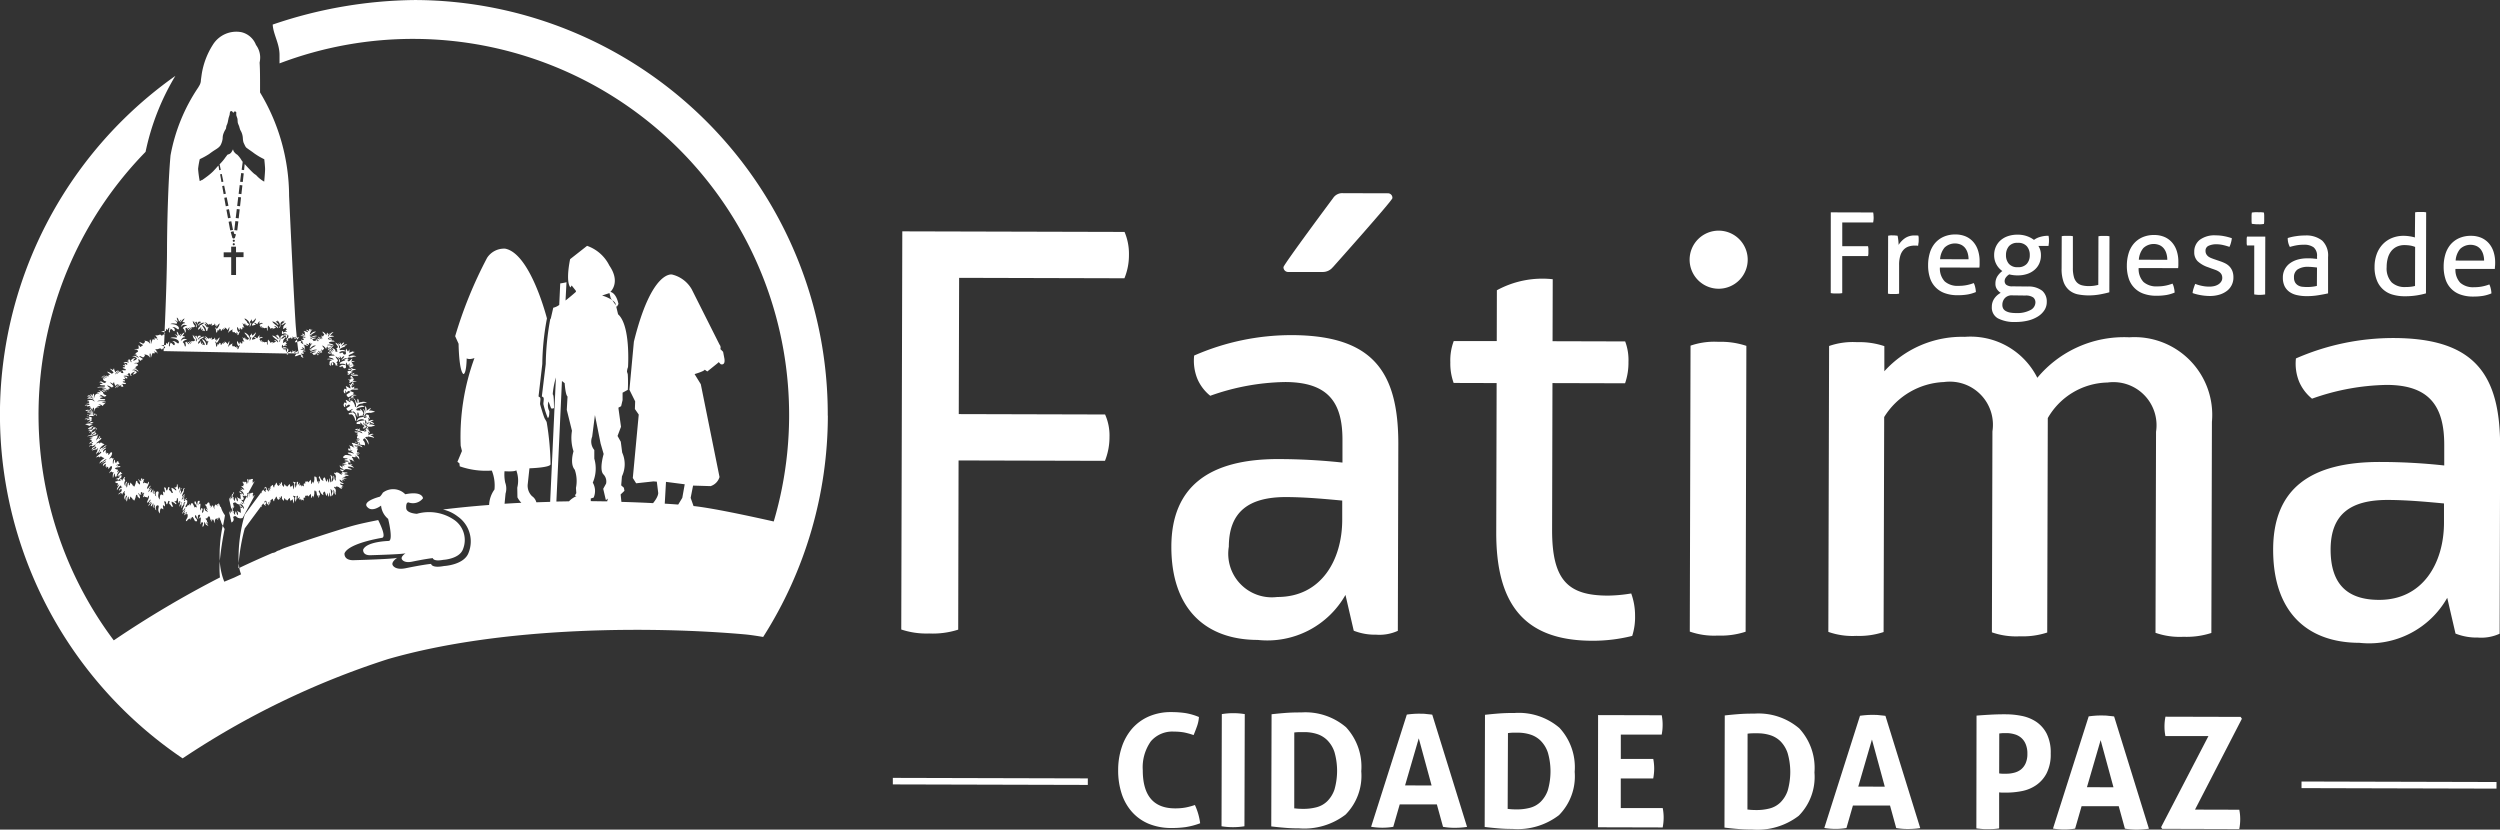 <svg xmlns="http://www.w3.org/2000/svg" width="103.297" height="34.277" viewBox="0 0 103.297 34.277">
  <rect x="0" y="0" width="103.297" height="34.277" fill="#333333" stroke="none"/>
  <defs>
    <style>
      .cls-1 {
        fill: #fff;
      }
    </style>
  </defs>
  <g id="Grupo_3378" data-name="Grupo 3378" transform="translate(-250.593 -5399.709)">
    <path id="Caminho_2851" data-name="Caminho 2851" class="cls-1" d="M77.239,21.483l1.751.005a.729.729,0,0,1,.014.1c0,.036.005.07.005.105s0,.069-.005.107a.732.732,0,0,1-.015.1l-1.276,0,0,.983,1.066,0c.006.034.011.069.014.1s0,.071,0,.1,0,.069,0,.1-.008.071-.014.105l-1.067,0,0,1.533c-.037.006-.075.01-.114.013s-.08,0-.123,0-.082,0-.124,0a1.1,1.1,0,0,1-.114-.015Z" transform="translate(249 5387)"/>
    <path id="Caminho_2852" data-name="Caminho 2852" class="cls-1" d="M79.608,22.449c.034-.006.067-.011.1-.014s.064,0,.1,0,.068,0,.1.005A.734.734,0,0,1,80,22.45c.009.047.019.108.028.184a1.68,1.68,0,0,1,.013.194.969.969,0,0,1,.26-.275.69.69,0,0,1,.412-.115l.077,0a.533.533,0,0,1,.067.007.6.6,0,0,1,.014.088c0,.031,0,.064,0,.1s0,.076-.008.116-.01.08-.016.117a.4.4,0,0,0-.077-.01h-.063a.792.792,0,0,0-.24.035.51.51,0,0,0-.205.122.615.615,0,0,0-.145.242,1.245,1.245,0,0,0-.055.4l0,1.188a1.111,1.111,0,0,1-.114.014c-.042,0-.08,0-.114,0s-.072,0-.114,0-.082-.008-.119-.014Z" transform="translate(249 5387)"/>
    <path id="Caminho_2853" data-name="Caminho 2853" class="cls-1" d="M81.747,23.764a.78.78,0,0,0,.2.573.8.8,0,0,0,.57.183,1.684,1.684,0,0,0,.629-.115.682.682,0,0,1,.06.171,1.038,1.038,0,0,1,.028.2,1.607,1.607,0,0,1-.338.1,2.436,2.436,0,0,1-.408.031,1.533,1.533,0,0,1-.559-.092.981.981,0,0,1-.6-.649,1.663,1.663,0,0,1-.069-.5,1.759,1.759,0,0,1,.069-.5,1.129,1.129,0,0,1,.208-.4,1.012,1.012,0,0,1,.353-.269,1.172,1.172,0,0,1,.5-.1,1.061,1.061,0,0,1,.433.085.885.885,0,0,1,.311.232.986.986,0,0,1,.19.35,1.414,1.414,0,0,1,.064.44c0,.044,0,.089,0,.137s-.006.09-.009.124Zm1.184-.342a.886.886,0,0,0-.034-.249.622.622,0,0,0-.1-.208.488.488,0,0,0-.172-.142.623.623,0,0,0-.685.116.846.846,0,0,0-.185.48Z" transform="translate(249 5387)"/>
    <path id="Caminho_2854" data-name="Caminho 2854" class="cls-1" d="M85.378,24.547a.919.919,0,0,1,.6.178.587.587,0,0,1,.185.462.611.611,0,0,1-.1.342.856.856,0,0,1-.271.26,1.374,1.374,0,0,1-.408.167,2.153,2.153,0,0,1-.51.057,1.466,1.466,0,0,1-.731-.151.507.507,0,0,1-.25-.471.6.6,0,0,1,.1-.343.755.755,0,0,1,.266-.239.535.535,0,0,1-.155-.152.379.379,0,0,1-.062-.226.565.565,0,0,1,.077-.3.825.825,0,0,1,.208-.223.8.8,0,0,1-.246-.277.78.78,0,0,1-.092-.385.832.832,0,0,1,.066-.331.783.783,0,0,1,.189-.267.9.9,0,0,1,.306-.179,1.235,1.235,0,0,1,.415-.064,1.132,1.132,0,0,1,.379.062,1.082,1.082,0,0,1,.291.154.759.759,0,0,1,.252-.122,1.133,1.133,0,0,1,.349-.048.911.911,0,0,1,.018.2c0,.035,0,.07-.005.107s-.008.075-.014.112h-.419a.66.66,0,0,1,.078.173.731.731,0,0,1,.028.214.822.822,0,0,1-.071.345.752.752,0,0,1-.2.262.888.888,0,0,1-.306.167,1.2,1.2,0,0,1-.387.057,1.3,1.3,0,0,1-.344-.042.455.455,0,0,0-.129.113.257.257,0,0,0-.063.166.206.206,0,0,0,.06.146.41.41,0,0,0,.27.069Zm-.629.366a.389.389,0,0,0-.315.111.406.406,0,0,0-.106.279.308.308,0,0,0,.042.168.3.3,0,0,0,.118.1.618.618,0,0,0,.182.057,1.5,1.5,0,0,0,.231.016,1.146,1.146,0,0,0,.582-.122.36.36,0,0,0,.211-.309A.265.265,0,0,0,85.605,25a.531.531,0,0,0-.325-.08Zm.217-1.164a.468.468,0,0,0,.373-.139.525.525,0,0,0,.122-.358.544.544,0,0,0-.12-.366.462.462,0,0,0-.372-.143.452.452,0,0,0-.371.141.555.555,0,0,0-.12.365.536.536,0,0,0,.118.359.456.456,0,0,0,.37.141" transform="translate(249 5387)"/>
    <path id="Caminho_2855" data-name="Caminho 2855" class="cls-1" d="M86.781,22.468a1.119,1.119,0,0,1,.116-.014c.044,0,.081,0,.112,0s.073,0,.117,0a1.119,1.119,0,0,1,.116.014l0,1.309a1.343,1.343,0,0,0,.041.371.512.512,0,0,0,.125.231.451.451,0,0,0,.205.117,1.057,1.057,0,0,0,.279.033,1.409,1.409,0,0,0,.4-.05l.006-2.008a1.11,1.11,0,0,1,.114-.014c.042,0,.08,0,.114,0s.072,0,.114,0a1.11,1.11,0,0,1,.114.014l-.006,2.315c-.109.031-.239.06-.389.088a2.657,2.657,0,0,1-.469.041,2.266,2.266,0,0,1-.43-.041.823.823,0,0,1-.356-.162.8.8,0,0,1-.242-.34,1.579,1.579,0,0,1-.086-.578Z" transform="translate(249 5387)"/>
    <path id="Caminho_2856" data-name="Caminho 2856" class="cls-1" d="M89.959,23.786a.78.78,0,0,0,.2.573.8.8,0,0,0,.57.183,1.684,1.684,0,0,0,.629-.115.682.682,0,0,1,.06.171,1.038,1.038,0,0,1,.028.2,1.607,1.607,0,0,1-.338.1,2.436,2.436,0,0,1-.408.031,1.533,1.533,0,0,1-.559-.092.981.981,0,0,1-.6-.649,1.663,1.663,0,0,1-.069-.5,1.759,1.759,0,0,1,.069-.5,1.129,1.129,0,0,1,.208-.4,1.012,1.012,0,0,1,.353-.269,1.172,1.172,0,0,1,.5-.1,1.061,1.061,0,0,1,.433.085.885.885,0,0,1,.311.232.986.986,0,0,1,.19.35,1.414,1.414,0,0,1,.064.44c0,.044,0,.089,0,.137s-.006.09-.009.124Zm1.184-.342a.886.886,0,0,0-.034-.249.622.622,0,0,0-.1-.208.488.488,0,0,0-.172-.142.623.623,0,0,0-.685.116.846.846,0,0,0-.185.48Z" transform="translate(249 5387)"/>
    <path id="Caminho_2857" data-name="Caminho 2857" class="cls-1" d="M92.3,24.439a1.526,1.526,0,0,0,.277.082,1.47,1.47,0,0,0,.3.031.854.854,0,0,0,.205-.022.547.547,0,0,0,.17-.07.375.375,0,0,0,.117-.114.265.265,0,0,0,.045-.151.31.31,0,0,0-.035-.154.337.337,0,0,0-.093-.1.586.586,0,0,0-.134-.072c-.052-.02-.107-.04-.166-.059l-.163-.061a1.186,1.186,0,0,1-.432-.252.519.519,0,0,1-.134-.378.614.614,0,0,1,.227-.5,1.019,1.019,0,0,1,.664-.185,1.748,1.748,0,0,1,.356.036,2.154,2.154,0,0,1,.306.082,1.219,1.219,0,0,1-.036.186,1.022,1.022,0,0,1-.063.172,2.339,2.339,0,0,0-.245-.072,1.232,1.232,0,0,0-.305-.036.738.738,0,0,0-.305.06.216.216,0,0,0-.133.214.262.262,0,0,0,.032.135.321.321,0,0,0,.088.1.573.573,0,0,0,.128.067q.072.029.156.057l.205.07a1.6,1.6,0,0,1,.212.089.636.636,0,0,1,.172.129.6.6,0,0,1,.116.186.72.72,0,0,1,.043.264.683.683,0,0,1-.269.556.969.969,0,0,1-.31.155,1.374,1.374,0,0,1-.4.055A2.221,2.221,0,0,1,92.5,24.9a1.972,1.972,0,0,1-.312-.082.854.854,0,0,1,.04-.188c.02-.064.043-.127.068-.189" transform="translate(249 5387)"/>
    <path id="Caminho_2858" data-name="Caminho 2858" class="cls-1" d="M94.736,22.852h-.3a.6.6,0,0,1-.013-.086c0-.033,0-.064,0-.095s0-.063,0-.1a.6.6,0,0,1,.014-.086l.755,0-.006,2.39c-.035.006-.073.01-.115.013s-.079.005-.114.005-.067,0-.109-.005a1.1,1.1,0,0,1-.114-.015Zm-.1-.89a.89.89,0,0,1-.011-.121c0-.044,0-.082,0-.117s0-.072,0-.116a.9.9,0,0,1,.012-.116,1.253,1.253,0,0,1,.131-.014c.046,0,.087-.005.121,0s.074,0,.121,0a1.076,1.076,0,0,1,.126.014.937.937,0,0,1,.011.116c0,.044,0,.083,0,.117s0,.073,0,.116a.741.741,0,0,1-.012.121c-.037.006-.078.011-.123.014s-.085,0-.119,0-.079,0-.126-.005-.09-.008-.13-.014" transform="translate(249 5387)"/>
    <path id="Caminho_2859" data-name="Caminho 2859" class="cls-1" d="M97.329,23.311a.45.45,0,0,0-.139-.382.648.648,0,0,0-.4-.108,1.739,1.739,0,0,0-.305.024,2.541,2.541,0,0,0-.277.067.724.724,0,0,1-.088-.368,2.125,2.125,0,0,1,.35-.078,2.356,2.356,0,0,1,.368-.027,1.047,1.047,0,0,1,.708.214.853.853,0,0,1,.24.678l0,1.5c-.109.025-.241.05-.4.076a2.776,2.776,0,0,1-.475.038,1.791,1.791,0,0,1-.412-.043.839.839,0,0,1-.312-.135.64.64,0,0,1-.2-.239.8.8,0,0,1-.069-.349.714.714,0,0,1,.305-.6,1.012,1.012,0,0,1,.322-.148,1.486,1.486,0,0,1,.382-.048c.1,0,.181,0,.244.008s.118.01.161.017Zm0,.452c-.046-.006-.106-.013-.177-.019s-.132-.01-.182-.01a.763.763,0,0,0-.44.106.372.372,0,0,0-.152.326.4.4,0,0,0,.05.219.352.352,0,0,0,.128.121.439.439,0,0,0,.17.052c.062.006.121.01.177.01s.145,0,.221-.011a1.311,1.311,0,0,0,.2-.035Z" transform="translate(249 5387)"/>
    <path id="Caminho_2860" data-name="Caminho 2860" class="cls-1" d="M101.383,21.482a1.119,1.119,0,0,1,.116-.014c.044,0,.081,0,.112,0s.072,0,.114,0a1.11,1.11,0,0,1,.114.014l-.008,3.349a3.337,3.337,0,0,1-.4.086,3.17,3.17,0,0,1-.489.033,1.767,1.767,0,0,1-.477-.064.974.974,0,0,1-.658-.582,1.42,1.42,0,0,1-.1-.564,1.543,1.543,0,0,1,.087-.526,1.183,1.183,0,0,1,.246-.407,1.1,1.1,0,0,1,.381-.262,1.253,1.253,0,0,1,.491-.092,1.577,1.577,0,0,1,.245.02,1.465,1.465,0,0,1,.216.047Zm0,1.43a1.031,1.031,0,0,0-.2-.057,1.516,1.516,0,0,0-.233-.019.741.741,0,0,0-.331.069.651.651,0,0,0-.231.191.824.824,0,0,0-.136.286,1.367,1.367,0,0,0-.045.361.848.848,0,0,0,.208.634.781.781,0,0,0,.558.192,1.941,1.941,0,0,0,.224-.011,1.075,1.075,0,0,0,.182-.034Z" transform="translate(249 5387)"/>
    <path id="Caminho_2861" data-name="Caminho 2861" class="cls-1" d="M103.049,23.82a.78.78,0,0,0,.2.573.8.8,0,0,0,.57.183,1.693,1.693,0,0,0,.63-.115.725.725,0,0,1,.059.171,1.038,1.038,0,0,1,.028.2,1.607,1.607,0,0,1-.338.1,2.435,2.435,0,0,1-.408.031,1.533,1.533,0,0,1-.559-.092.981.981,0,0,1-.6-.649,1.664,1.664,0,0,1-.069-.5,1.759,1.759,0,0,1,.069-.5,1.13,1.13,0,0,1,.208-.4,1.012,1.012,0,0,1,.353-.269,1.172,1.172,0,0,1,.5-.1,1.062,1.062,0,0,1,.433.085.885.885,0,0,1,.311.232.986.986,0,0,1,.19.35,1.414,1.414,0,0,1,.064.44c0,.044,0,.089-.005.137s-.006.09-.009.124Zm1.184-.342a.886.886,0,0,0-.034-.249.622.622,0,0,0-.1-.208.488.488,0,0,0-.172-.142.623.623,0,0,0-.685.116.846.846,0,0,0-.185.48Z" transform="translate(249 5387)"/>
    <path id="Caminho_2862" data-name="Caminho 2862" class="cls-1" d="M41.185,38.725a3.446,3.446,0,0,1-1.2.159,3.292,3.292,0,0,1-1.153-.165l.043-16.451,9.183.024a2.316,2.316,0,0,1,.182.947,2.518,2.518,0,0,1-.187.968l-6.83-.018-.015,5.63,6.046.016a2.124,2.124,0,0,1,.182.923,2.649,2.649,0,0,1-.187.992L41.2,31.734Z" transform="translate(249 5387)"/>
    <path id="Caminho_2863" data-name="Caminho 2863" class="cls-1" d="M54.97,26.556c3.346.009,4.4,1.512,4.4,4.488l-.02,7.73a1.831,1.831,0,0,1-.9.159,2.373,2.373,0,0,1-.922-.164l-.342-1.478a3.709,3.709,0,0,1-3.627,1.859c-2.169-.005-3.573-1.3-3.567-3.862.007-2.469,1.556-3.618,4.44-3.611a25.041,25.041,0,0,1,2.63.145l0-.945c0-1.546-.594-2.379-2.37-2.383a9.594,9.594,0,0,0-3.093.568,1.815,1.815,0,0,1-.529-.693,2,2,0,0,1-.136-.969,10.013,10.013,0,0,1,4.04-.844m-.248,6.691c-1.546,0-2.355.617-2.359,2.047a1.8,1.8,0,0,0,2,2.082c1.823.005,2.681-1.539,2.685-3.177l0-.807c-.531-.048-1.454-.143-2.33-.145m1.943-9.5a.532.532,0,0,1-.409.2l-1.431,0a.193.193,0,0,1-.2-.2c0-.1,2.052-2.856,2.052-2.856a.449.449,0,0,1,.409-.2l1.839.005a.184.184,0,0,1,.2.2c0,.1-2.46,2.855-2.46,2.855" transform="translate(249 5387)"/>
    <path id="Caminho_2864" data-name="Caminho 2864" class="cls-1" d="M65.724,34.591c-.006,2.1.662,2.724,2.3,2.728a6.265,6.265,0,0,0,.969-.089,2.677,2.677,0,0,1,.159.923,2.539,2.539,0,0,1-.118.831,6.682,6.682,0,0,1-1.662.2c-2.838-.008-3.964-1.557-3.956-4.487l.016-6.16-1.776-.005a2.349,2.349,0,0,1-.137-.854,2.249,2.249,0,0,1,.141-.876l1.777,0,.005-2.1a3.928,3.928,0,0,1,2.308-.456l-.007,2.562,3,.008a2.186,2.186,0,0,1,.136.853,2.578,2.578,0,0,1-.14.877l-3-.008Z" transform="translate(249 5387)"/>
    <path id="Caminho_2865" data-name="Caminho 2865" class="cls-1" d="M73.72,38.811a3.3,3.3,0,0,1-1.155.159,3.012,3.012,0,0,1-1.152-.165l.031-11.814a3.009,3.009,0,0,1,1.153-.158A3.32,3.32,0,0,1,73.751,27Zm.086-15.372a1.2,1.2,0,1,1-1.2-1.2,1.2,1.2,0,0,1,1.2,1.2" transform="translate(249 5387)"/>
    <path id="Caminho_2866" data-name="Caminho 2866" class="cls-1" d="M89.558,26.647a3.212,3.212,0,0,1,3.429,3.493l-.023,8.722a3.318,3.318,0,0,1-1.154.158,3.015,3.015,0,0,1-1.154-.164l.022-8.307a1.781,1.781,0,0,0-2-2.035,2.915,2.915,0,0,0-2.473,1.47l-.023,8.86A3.239,3.239,0,0,1,85.049,39a3.006,3.006,0,0,1-1.153-.164l.022-8.306a1.781,1.781,0,0,0-2-2.036,3.053,3.053,0,0,0-2.473,1.447l-.024,8.883a3.218,3.218,0,0,1-1.13.159,2.989,2.989,0,0,1-1.153-.165l.031-11.813a2.987,2.987,0,0,1,1.154-.158,3.237,3.237,0,0,1,1.129.164l0,1.038a4.325,4.325,0,0,1,3.327-1.422,3.086,3.086,0,0,1,2.994,1.692,4.658,4.658,0,0,1,3.789-1.674" transform="translate(249 5387)"/>
    <path id="Caminho_2867" data-name="Caminho 2867" class="cls-1" d="M100.5,26.676c3.346.008,4.4,1.511,4.395,4.487l-.02,7.73a1.814,1.814,0,0,1-.9.159,2.376,2.376,0,0,1-.923-.164l-.342-1.478a3.709,3.709,0,0,1-3.627,1.86c-2.169-.006-3.573-1.279-3.566-3.863.006-2.515,1.555-3.618,4.439-3.61a24.5,24.5,0,0,1,2.63.145l0-.854c0-1.569-.593-2.47-2.37-2.475a9.611,9.611,0,0,0-3.093.569,1.835,1.835,0,0,1-.529-.694,1.987,1.987,0,0,1-.136-.969,10.023,10.023,0,0,1,4.04-.843m-.248,6.69c-1.546,0-2.355.594-2.359,2.048,0,1.5.756,2.078,2,2.081,1.823.005,2.68-1.538,2.685-3.177l0-.807c-.531-.048-1.454-.143-2.33-.145" transform="translate(249 5387)"/>
    <path id="Caminho_2868" data-name="Caminho 2868" class="cls-1" d="M46.54,45.141l-8.056-.021v-.27l8.057.021Z" transform="translate(249 5387)"/>
    <path id="Caminho_2869" data-name="Caminho 2869" class="cls-1" d="M104.745,45.294l-8.056-.021V45l8.057.021Z" transform="translate(249 5387)"/>
    <path id="Caminho_2870" data-name="Caminho 2870" class="cls-1" d="M50.965,45.97a2.574,2.574,0,0,1,.217.755,3.048,3.048,0,0,1-.6.159,4.018,4.018,0,0,1-.577.037,2.436,2.436,0,0,1-.96-.179,1.911,1.911,0,0,1-.692-.5,2.121,2.121,0,0,1-.42-.758,3.075,3.075,0,0,1-.139-.955,2.979,2.979,0,0,1,.151-.956,2.226,2.226,0,0,1,.43-.763,1.951,1.951,0,0,1,.691-.5,2.279,2.279,0,0,1,.932-.178,4.007,4.007,0,0,1,.571.04,2.491,2.491,0,0,1,.563.163,1.438,1.438,0,0,1-.078.377c-.043.122-.091.246-.143.37a2.877,2.877,0,0,0-.4-.111,2.44,2.44,0,0,0-.413-.033,1.166,1.166,0,0,0-.952.4,1.852,1.852,0,0,0-.335,1.195q0,1.573,1.331,1.577a2.373,2.373,0,0,0,.419-.032,2.79,2.79,0,0,0,.406-.108" transform="translate(249 5387)"/>
    <path id="Caminho_2871" data-name="Caminho 2871" class="cls-1" d="M52.077,42.215a2.938,2.938,0,0,1,.948,0l-.013,4.634a2.969,2.969,0,0,1-.947,0Z" transform="translate(249 5387)"/>
    <path id="Caminho_2872" data-name="Caminho 2872" class="cls-1" d="M54.133,42.221q.27-.031.567-.054t.657-.021a2.588,2.588,0,0,1,1.852.611,2.4,2.4,0,0,1,.63,1.82,2.279,2.279,0,0,1-.649,1.79,2.8,2.8,0,0,1-1.916.569q-.328,0-.606-.025c-.185-.015-.367-.034-.548-.056Zm.937,3.889c.039,0,.088.009.148.013s.133.007.219.007a2.11,2.11,0,0,0,.552-.066.994.994,0,0,0,.442-.247,1.254,1.254,0,0,0,.3-.483,2.821,2.821,0,0,0,0-1.553,1.255,1.255,0,0,0-.3-.491,1.06,1.06,0,0,0-.429-.255,1.714,1.714,0,0,0-.512-.076l-.209,0a1.986,1.986,0,0,0-.21.015Z" transform="translate(249 5387)"/>
    <path id="Caminho_2873" data-name="Caminho 2873" class="cls-1" d="M59.721,42.235c.091-.013.177-.022.258-.028s.172-.01.271-.009.17,0,.252.01.171.016.27.03l1.438,4.638a3.521,3.521,0,0,1-.516.037,2.775,2.775,0,0,1-.477-.04l-.255-.928-1.534,0-.267.927a2.679,2.679,0,0,1-.445.037,2.831,2.831,0,0,1-.47-.039Zm1.024,2.929-.53-1.948-.566,1.945Z" transform="translate(249 5387)"/>
    <path id="Caminho_2874" data-name="Caminho 2874" class="cls-1" d="M62.951,42.244q.27-.031.567-.054t.657-.021a2.588,2.588,0,0,1,1.852.611,2.4,2.4,0,0,1,.63,1.82,2.279,2.279,0,0,1-.649,1.79,2.8,2.8,0,0,1-1.916.569q-.329,0-.606-.025c-.185-.015-.367-.034-.548-.056Zm.937,3.889c.039,0,.088.009.148.013s.133.007.219.007a2.11,2.11,0,0,0,.552-.066.994.994,0,0,0,.442-.247,1.254,1.254,0,0,0,.3-.483,2.821,2.821,0,0,0,0-1.553,1.255,1.255,0,0,0-.3-.491,1.06,1.06,0,0,0-.429-.255,1.714,1.714,0,0,0-.512-.076l-.209,0A1.986,1.986,0,0,0,63.9,43Z" transform="translate(249 5387)"/>
    <path id="Caminho_2875" data-name="Caminho 2875" class="cls-1" d="M67.624,42.256l2.63.007a1.983,1.983,0,0,1,.037.393,2.049,2.049,0,0,1-.039.406l-1.689,0,0,1.005,1.341,0a2.153,2.153,0,0,1,.038.4,2.208,2.208,0,0,1-.04.406l-1.341,0,0,1.225,1.734,0a2.064,2.064,0,0,1,.038.394,2.134,2.134,0,0,1-.04.406l-2.675-.007Z" transform="translate(249 5387)"/>
    <path id="Caminho_2876" data-name="Caminho 2876" class="cls-1" d="M72.858,42.27q.27-.031.567-.054t.657-.021a2.588,2.588,0,0,1,1.852.611,2.4,2.4,0,0,1,.63,1.82,2.279,2.279,0,0,1-.649,1.79A2.8,2.8,0,0,1,74,46.985q-.329,0-.606-.025c-.185-.015-.367-.034-.548-.056Zm.937,3.889c.039,0,.088.009.148.013s.133.007.219.007a2.11,2.11,0,0,0,.552-.066.994.994,0,0,0,.442-.247,1.254,1.254,0,0,0,.3-.483,2.82,2.82,0,0,0,0-1.553,1.255,1.255,0,0,0-.295-.491,1.06,1.06,0,0,0-.429-.255,1.714,1.714,0,0,0-.512-.076l-.209,0a1.986,1.986,0,0,0-.21.015Z" transform="translate(249 5387)"/>
    <path id="Caminho_2877" data-name="Caminho 2877" class="cls-1" d="M78.446,42.284c.091-.013.177-.022.258-.028s.172-.01.271-.009.17,0,.252.01.171.016.27.03l1.438,4.638a3.521,3.521,0,0,1-.516.037,2.775,2.775,0,0,1-.477-.04l-.255-.928-1.534,0-.267.927a2.679,2.679,0,0,1-.445.037,2.83,2.83,0,0,1-.47-.039Zm1.024,2.929-.53-1.948-.566,1.945Z" transform="translate(249 5387)"/>
    <path id="Caminho_2878" data-name="Caminho 2878" class="cls-1" d="M83.261,42.277q.3-.024.6-.04t.612-.014a3.343,3.343,0,0,1,.654.066,1.659,1.659,0,0,1,.6.243,1.325,1.325,0,0,1,.434.494,1.744,1.744,0,0,1,.165.819,1.713,1.713,0,0,1-.17.815,1.342,1.342,0,0,1-.433.492,1.565,1.565,0,0,1-.59.244,3.373,3.373,0,0,1-.642.063l-.158,0c-.049,0-.1-.006-.138-.01l0,1.489c-.082.012-.161.021-.239.025s-.152.006-.225.006-.144,0-.226-.007-.165-.014-.251-.027Zm.935,2.388a.848.848,0,0,0,.145.013H84.5a1.239,1.239,0,0,0,.316-.041A.743.743,0,0,0,85.1,44.5a.685.685,0,0,0,.19-.254.94.94,0,0,0,.072-.39.99.99,0,0,0-.07-.4.69.69,0,0,0-.189-.265.715.715,0,0,0-.273-.143A1.2,1.2,0,0,0,84.51,43q-.072,0-.132,0c-.041,0-.1.007-.178.015Z" transform="translate(249 5387)"/>
    <path id="Caminho_2879" data-name="Caminho 2879" class="cls-1" d="M87.895,42.309c.091-.013.177-.022.258-.028s.172-.01.271-.009.17,0,.252.01.171.016.27.03l1.438,4.638a3.522,3.522,0,0,1-.516.037,2.775,2.775,0,0,1-.477-.04l-.255-.928-1.534,0-.267.927a2.68,2.68,0,0,1-.445.037,2.83,2.83,0,0,1-.47-.039Zm1.024,2.929-.53-1.948-.566,1.945Z" transform="translate(249 5387)"/>
    <path id="Caminho_2880" data-name="Caminho 2880" class="cls-1" d="M90.887,46.887l1.957-3.766-1.779,0a1.983,1.983,0,0,1-.038-.393,2.048,2.048,0,0,1,.04-.406l3.107.008.051.078-1.937,3.753,1.83.005a1.983,1.983,0,0,1,.038.393,2.048,2.048,0,0,1-.04.406l-3.184-.009Z" transform="translate(249 5387)"/>
    <path id="Caminho_2881" data-name="Caminho 2881" class="cls-1" d="M8.454,26.36a.074.074,0,0,1,.027-.068c.013.023.005.057.021.057s.047-.1.088-.1c0,.073-.043.182,0,.195s0-.092.036-.112.03-.025,0-.047c.136.051.107.107.169.107.026,0,.051-.124-.083-.165.138-.037.23.143.267.074s-.067-.206-.347-.2c.122-.073.272.022.274-.042s-.026-.076-.1-.1c.061-.02.121.036.148.058-.008-.039-.068-.121-.051-.19.085.077.06.119.094.164.044-.025.032-.061.089-.073-.017.033-.059.07-.033.116a.391.391,0,0,1,.164-.17c-.021.093-.1.125-.072.154.025,0,.079,0,.1.046-.094,0-.138.044-.184.161.1-.1.123-.113.273-.066-.086.021-.162.047-.186.116.08.042.081.178.1.174s.04-.081-.007-.185c.015.007.056.023.057-.022.04.055.1.13.115.11s-.053-.053-.075-.1c.079.009.13.1.142.084s-.051-.083-.071-.106c.043.006.086.084.112.04s-.026-.008-.047-.041c.045-.017.108.028.157-.021.011-.013.026-.008.035-.023a.3.3,0,0,1-.107-.223c.061.087.138.123.139.212s.019.06.024.047c.011-.028.015-.1-.1-.223.047.013.049.032.076.035,0-.016-.005-.024-.018-.045.076.033.044.084.058.121.017-.032.022-.157.168-.093-.109.085-.123.091-.143.153.033,0,.115-.147.282-.124-.141.1-.212.118-.212.139s.024.009.027.032a.075.075,0,0,0-.049.02c-.03.029-.038.084-.027.089.042.02.027-.037.065-.037s.022-.049.053-.079c.012.064,0,.118,0,.141.026-.016.038-.052.085-.059-.011.031-.064.08-.032.077a.142.142,0,0,1,.059.009c.023.009.041.024.041.006,0-.1-.11-.184-.111-.244a.279.279,0,0,1,.165.2c0,.069.064.072.064-.048.017-.021.05-.032.021-.062-.046-.049-.016.009-.043.024-.029-.06-.086-.11-.11-.168.068,0,.073.061.108.069-.007-.039-.075-.1-.078-.133.075.028.105.1.137.1a.058.058,0,0,0,.06-.038.068.068,0,0,1,.01.039c.027,0,.025-.025.079-.048-.018.046-.032.109,0,.091a.11.11,0,0,1,.073-.029c.037,0,.01-.035.031-.058.045.034.026.116.045.1s.03-.026.049-.026c-.017.023-.047.089-.01.051s.061-.095.127-.13a.477.477,0,0,1-.132.239c.007-.068-.06-.1-.044-.031,0,.013.026.035.02.048-.014.032.012.036.008.057-.007.044.017.074.027.066.029-.025.014-.1.059-.122.01.054.056.069.029-.055.024.025.037.08.078.016,0,.041-.008.12.023.086a.342.342,0,0,1,.115-.119.317.317,0,0,0-.045.082c.039-.007.043-.047.076-.051,0-.035-.015-.038-.009-.053.044.027.107.069.116.113.041-.048.031-.075.078-.127.006.115-.057.206-.05.244.07-.107.15-.116.19-.161-.043.069,0,.141.018.137s.038-.043.07.012.029-.008.113-.008c-.036.019-.074.058-.04.05a.276.276,0,0,1,.072-.011c-.03.031-.057.057-.041.069s.066-.031.066-.069.046-.062.028-.084-.029.022-.039.037a.231.231,0,0,1-.063-.221c.054.051.077.156.1.13s-.009-.016-.011-.044.038,0,.041-.048c.022.014.007.047.024.057.032.016.086,0,.055-.043s.059-.034.089-.028c-.04-.059-.051-.07-.051-.1s-.024-.037-.034-.073c.047.014.048.042.083.049,0-.012.013-.027.021-.056.031.033.02.08.031.1.014-.018.007-.026.026-.036.018.016.01.044.032.044a.123.123,0,0,0,.06-.026c.019-.011.03-.011.014-.035-.034-.053-.076-.057-.075-.091s-.111-.1-.1-.148c.045,0,.238.131.215.274s.033.014.045-.029.02-.046.012-.07c-.007.024-.03.015-.033.048-.016-.064-.017-.123.007-.124s.018-.048.039-.062c.027.034.007.12.066.07s.083-.091.12-.118a.337.337,0,0,1-.129.213c-.059.045-.021.112,0,.095a.119.119,0,0,1,.074-.027c.025,0,.054-.012.026-.039s-.043-.024-.047-.054c.066-.008.12.087.137.049a.294.294,0,0,1,.088-.12c-.006.049-.029.127.017.1a.107.107,0,0,1,.123-.01c-.063.024-.141.053-.141.081s.035.01.034.053,0,.044.018.025.009-.039.033-.043c.008.038-.015.088,0,.077s.042-.034.063-.028c-.015.014-.041.048-.019.038s.033-.006.042-.029c.011.016.012.044.031.032a.167.167,0,0,1,.113-.008c-.019.023-.025.024-.016.038s.01.089.027.072,0-.165.029-.215c.027.043.081.086.084.115.007.055.036-.029.133-.01-.037.023-.079.063-.059.054s.066-.04.1-.031c0-.033.037-.029.062-.03-.007-.05-.063-.022-.06-.082.1.021.152.129.152.091s-.013-.042-.023-.066-.2-.135-.218-.211a.4.4,0,0,1,.218.135c.011.029.058.009.013-.041s-.083-.067-.087-.1c.027,0,.037.012.068.005,0-.014-.012-.027,0-.036a.321.321,0,0,1,.105.176.139.139,0,0,1-.029.1c-.015.021.008.059.037-.015s-.031-.163.093-.224a.833.833,0,0,1,.085-.034c-.008.025-.065.045-.056.058.028,0,.047-.016.068-.009-.078.051-.177.135-.119.13s.1-.075.16-.084c-.008.067-.1.119-.1.158a.453.453,0,0,1-.01.079c-.014.065.068-.047.153-.031-.033.024-.054.048-.031.053s.038.006.046.015c-.008.01-.094.031-.063.051s.054.018.059.041c-.111-.006-.125.019-.145.033s-.024-.063-.044-.065-.025.062-.024.09,0,.056.039.027a.164.164,0,0,1,.178.029c-.038,0-.09,0-.128.008a.2.2,0,0,1-.025.025c.046.013.1.007.117.03-.032.016-.009.039-.009.06s.028.035.035-.017.019-.091.043-.106c.011.042.035.081,0,.129-.013.019-.06.043-.058.072s.006.079.056.049-.037-.035,0-.074.136,0,.108-.072c.029.032.046.059.041.086.036-.033.066-.049.032-.111.037.021.064.048.064.057.046-.017.072-.043.1-.041-.019.032-.083.062-.087.093.022,0,.052-.022.068-.025a.068.068,0,0,0,.043-.025c-.026-.244-.048-.489-.062-.726-.074-1.224-.182-3.47-.259-5.139a8.312,8.312,0,0,0-1.2-4.273l0-.006V16.27c0-.351,0-.689-.018-.975a1.03,1.03,0,0,0,.023-.23.87.87,0,0,0-.174-.5.853.853,0,0,0-.6-.526,1.14,1.14,0,0,0-1.185.526,3.175,3.175,0,0,0-.456,1.206l-.034.243a.442.442,0,0,1-.061.224l-.05.086a7.386,7.386,0,0,0-1.144,2.806c-.1,1.084-.142,2.9-.145,3.852,0,.905-.052,2.36-.1,3.408.035,0,.061,0,.061-.028m2.29-6.131-.007-.038-.044-.248-.006-.035.069-.013.007.035.051.246.007.038Zm.088.5-.008-.046-.044-.248-.007-.041.083-.016.008.042.051.246.009.045Zm.089.5-.01-.052-.044-.248-.008-.049.1-.019.011.049.05.247.01.052Zm.082.442-.046-.247-.01-.053.107-.021.01.054.048.246.011.055-.109.021Zm.249,1.028a.044.044,0,0,1-.044-.044.044.044,0,1,1,.088,0,.044.044,0,0,1-.044.044m.043.1a.044.044,0,0,1-.044.044.044.044,0,1,1,0-.088.043.043,0,0,1,.043.044m-.065-.239a.06.06,0,0,1-.041-.041l-.047-.17-.016-.057.113-.032.017.057.014.052.072.02-.016.058-.022.072a.06.06,0,0,1-.074.041m.045-.345.007-.061.028-.25.007-.062.124.014-.007.062-.03.25-.008.061Zm.057-.5.008-.061.03-.25.007-.06.12.014-.007.06-.028.25-.006.062Zm.061-.5.007-.059.03-.25.007-.058.115.013-.006.059-.028.25-.007.059Zm.06-.5.007-.057.03-.249.007-.056.111.013-.006.056-.028.25-.006.056Zm.061-.5.007-.054.03-.25.006-.053.106.012-.005.054-.028.25-.007.054Zm-.475,1.654.111-.021.011.055.048.247.011.057-.114.022-.011-.057-.046-.247Zm.307,1.464,0,.736h-.2l0-.735h-.311v-.2h.31V22.9h.2v.232h.311v.2ZM9.934,20.14a.242.242,0,0,1-.089.05,4.441,4.441,0,0,1-.067-.505,3.588,3.588,0,0,1,.069-.4,3.19,3.19,0,0,0,.392-.215c.052-.042.156-.114.211-.149.078-.05.231-.132.275-.252a.727.727,0,0,0,.068-.244.592.592,0,0,1,.021-.16.946.946,0,0,1,.078-.178.638.638,0,0,0,.038-.067c.007-.025.005-.052.017-.1a.3.3,0,0,1,.028-.07.748.748,0,0,0,.043-.166c.008-.03.013-.07.024-.11s.033-.1.04-.131,0-.136.058-.144c.04-.006.072.04.09.076,0,.007.015-.02.019-.028a.054.054,0,0,1,.054-.032.056.056,0,0,1,.054.041c0,.026-.005.084,0,.113s.04.115.047.148.005.122.017.174a1.072,1.072,0,0,0,.051.127,1.54,1.54,0,0,0,.049.162.7.7,0,0,1,.107.354.847.847,0,0,0,.023.151,1.172,1.172,0,0,0,.052.114.42.42,0,0,0,.057.1c.062.056.233.165.312.227.057.044.179.122.241.158s.2.106.2.106.033.3.033.408c0,.129-.036.516-.036.516a1.243,1.243,0,0,1-.325-.26c-.024-.024-.069-.046-.106-.079-.113-.1-.236-.236-.319-.325l-.057-.064-.02.2-.005.051-.1-.012.007-.051.033-.25,0-.034-.036-.045a1.11,1.11,0,0,0-.183-.242.422.422,0,0,1-.151-.144c-.014-.026-.023-.076-.029-.079a.7.7,0,0,1-.066.12.216.216,0,0,1-.1.08c-.024.01-.062.008-.087.054-.012.021-.049.062-.062.082a1.587,1.587,0,0,1-.123.159c-.025.03-.071.078-.114.123l.042.2.007.032-.064.012-.005-.032-.027-.162-.059.061c-.041.056-.122.136-.157.175a2.323,2.323,0,0,1-.232.2c-.058.045-.175.13-.241.173" transform="translate(249 5387)"/>
    <path id="Caminho_2882" data-name="Caminho 2882" class="cls-1" d="M13.284,26.55l.015-.006-.015.006" transform="translate(249 5387)"/>
    <path id="Caminho_2883" data-name="Caminho 2883" class="cls-1" d="M13.877,26.837l-.012-.1c-.048.047-.08.073-.087.115a.186.186,0,0,0,.1-.018" transform="translate(249 5387)"/>
    <path id="Caminho_2884" data-name="Caminho 2884" class="cls-1" d="M8.414,26.478c0-.006-.01-.015-.024-.024l0,.067a.049.049,0,0,0,.027-.043" transform="translate(249 5387)"/>
    <path id="Caminho_2885" data-name="Caminho 2885" class="cls-1" d="M6.491,32.549a.043.043,0,0,0-.005.023c.02-.016.029-.022.043-.032-.012,0-.024.006-.038.009" transform="translate(249 5387)"/>
    <path id="Caminho_2886" data-name="Caminho 2886" class="cls-1" d="M13.488,27.351c.037-.023.01-.031,0-.045h-.052c0,.04.008.075.056.046" transform="translate(249 5387)"/>
    <path id="Caminho_2887" data-name="Caminho 2887" class="cls-1" d="M16.072,28.36a.059.059,0,0,1,.036.02c-.045,0-.073,0-.07.027-.028-.02-.048-.045-.051-.028s.059.059.079.091c-.031,0-.049,0-.046.028a.032.032,0,0,0,.054.023c.027-.021.059-.05.1-.045a.077.077,0,0,0-.01.018.715.715,0,0,1,.169-.022c-.029-.024-.128-.019-.152-.039s.014-.036.045-.048c0-.019-.025-.032-.048-.044-.067,0-.1.009-.1.019" transform="translate(249 5387)"/>
    <path id="Caminho_2888" data-name="Caminho 2888" class="cls-1" d="M13.952,26.646c-.06,0-.08.009-.095.022l.009.072a.97.97,0,0,0,.086-.094" transform="translate(249 5387)"/>
    <path id="Caminho_2889" data-name="Caminho 2889" class="cls-1" d="M6,28.828c.025-.013-.009-.046-.039-.058.064.009.081.066.1.066s0-.075.048-.075c.109,0-.054-.05-.09-.13.149.034.2.12.215.079s.049,0,.044-.04-.1-.111-.15-.161a.319.319,0,0,1,.131.061c.014-.045.03-.04.047-.09,0,.087.041.125.049.179.03-.018.037-.082.151-.068-.093.037-.149.111-.147.158.069-.049.052-.128.179-.145-.074.073-.1.062-.12.123.056-.019.056-.083.191-.1,0,.021-.029.023-.024.045.035.016.125.031.1-.009s.005-.075-.087-.079c.065-.039.2.029.194-.031,0-.043-.074-.02-.125-.039.046-.017.067-.013.091-.038-.022-.014-.067.013-.1.006.035-.052.1-.026.1-.054s-.067-.013-.09-.055c.076-.012.161.044.049-.076.1.013.139.112.133.013,0-.051-.052-.016-.158-.064.123-.046.225.03.225,0s-.036-.029-.1-.062c.105.019.052-.027.1-.068.084.053.055.126.088.126s.019-.028,0-.049.053-.114.187-.132c-.079.057-.083.071-.1.13.03-.013.194-.069.137-.121a.194.194,0,0,0-.186-.061c.153-.09.248.072.268.051s-.079-.116-.181-.127c.048-.016.08.01.1-.009-.008-.025-.029-.013-.049-.04.043-.045.118-.061.112-.1s-.024-.019-.048-.049-.063,0-.106-.01c.059-.048.134-.008.172-.042s-.011-.054.007-.149c.056.048.071.117.112.056s.056.009.057-.041-.062-.028-.146-.126c.107-.023.162.153.243-.039-.021-.012-.029-.025-.04-.025a.26.26,0,0,1,.247.126c0-.061-.034-.116,0-.18.059.042.01.126.04.184.033-.128.061-.186.08-.2.007.019.039.025.082.012.006-.031-.025-.028-.044-.075.062.021.145.094.165.075s-.04-.014-.073-.045a.1.1,0,0,1,.051-.026c-.053-.037-.051-.047-.085-.1.115.029.146-.024.2-.024s.059.048.076.048.018-.051.063-.05c.007,0,.01,0,.016,0,0-.029,0-.059.005-.089a.251.251,0,0,0-.117-.034.262.262,0,0,1,.121-.017c.006-.121.013-.251.02-.4V26.52a.083.083,0,0,1-.045.013c-.045,0-.044.051-.062.051s-.027-.048-.077-.048-.081.052-.195.024a.242.242,0,0,0,.085.1.091.091,0,0,0-.051.026c.033.031.087.02.073.045s-.1-.055-.165-.075c.018.046.049.044.043.075-.042.013-.074.007-.081-.012-.019.011-.047.07-.08.2-.03-.058.019-.142-.041-.184-.036.065,0,.12,0,.181a.258.258,0,0,0-.246-.126c.011,0,.018.013.04.024-.081.192-.137.016-.243.04.083.1.148.076.145.126s-.016-.021-.057.041-.055-.008-.111-.057c-.019.1.023.122-.007.149s-.114-.005-.173.043c.043.005.083-.021.106.01s.045.009.049.049-.07.056-.112.1c.02.027.041.016.049.04-.018.019-.051-.006-.1.01.1.01.2.107.182.127s-.116-.141-.268-.051a.2.2,0,0,1,.186.061c.056.052-.108.107-.138.121.019-.059.024-.073.1-.13-.134.017-.21.1-.187.132s.032.048,0,.048,0-.072-.088-.125c-.046.041.008.087-.1.067.059.034.094.027.094.062s-.1-.041-.224,0c.105.049.155.014.158.065.005.1-.035,0-.133-.014.112.12.027.065-.05.076.023.043.091.027.091.055s-.063,0-.1.055c.035.007.08-.02.1-.006-.023.025-.044.021-.09.038.051.018.124,0,.124.039,0,.059-.129-.009-.193.031.092,0,.051.026.086.079s-.064.024-.1.009c-.005-.023.027-.024.025-.045-.136.013-.136.078-.192.1.016-.06.046-.05.121-.122-.127.017-.11.095-.179.144,0-.047.054-.12.146-.158-.114-.013-.121.051-.151.069-.008-.054-.049-.093-.049-.179-.016.05-.033.045-.046.09a.312.312,0,0,0-.131-.061c.05.05.145.125.15.161s-.033,0-.044.04-.067-.045-.216-.079c.036.08.2.13.09.13-.05,0-.021.075-.048.075s-.035-.058-.1-.067c.029.012.063.046.039.059s-.072-.057-.155-.013c.084-.007.208.089.132.064s-.183-.088-.186,0a.112.112,0,0,1,.143.029.13.13,0,0,1-.092-.011c.015.189.191.1.128.171-.082.089-.132-.049-.271-.044.036.007.06.026.051.039s-.039,0-.063.022a.211.211,0,0,1,.15.035c-.047.036-.071,0-.12.047.048.053.21.008.219.057.012.066-.271-.006-.326.074a.733.733,0,0,1,.361.017c.009.04-.115-.016-.171.041a.212.212,0,0,1,.127.022c.035.008.06.028.071.022" transform="translate(249 5387)"/>
    <path id="Caminho_2890" data-name="Caminho 2890" class="cls-1" d="M5.3,30.317a.068.068,0,0,1,.017-.012H5.309a.057.057,0,0,0-.008.013" transform="translate(249 5387)"/>
    <path id="Caminho_2891" data-name="Caminho 2891" class="cls-1" d="M8.393,26.388a.343.343,0,0,0-.147.017.3.3,0,0,1,.144.049l0-.063v0" transform="translate(249 5387)"/>
    <path id="Caminho_2892" data-name="Caminho 2892" class="cls-1" d="M5.387,30.73l.008-.015H5.39c0,.007,0,.009,0,.016" transform="translate(249 5387)"/>
    <path id="Caminho_2893" data-name="Caminho 2893" class="cls-1" d="M6.507,32.437a.07.07,0,0,1,.015-.023l-.01-.008c0,.011-.007.018-.005.031" transform="translate(249 5387)"/>
    <path id="Caminho_2894" data-name="Caminho 2894" class="cls-1" d="M16.03,28a.744.744,0,0,1,.109-.038.149.149,0,0,1,.033-.052c-.037,0-.069.025-.1.046a.032.032,0,0,1-.054-.022c-.014.008-.026.016-.027.024-.005.036,0,.051.035.042" transform="translate(249 5387)"/>
    <path id="Caminho_2895" data-name="Caminho 2895" class="cls-1" d="M16.369,31.032a.508.508,0,0,1,.042.054l.023.009a.218.218,0,0,0-.019-.086.159.159,0,0,1-.046.023" transform="translate(249 5387)"/>
    <path id="Caminho_2896" data-name="Caminho 2896" class="cls-1" d="M15.356,27.2a.05.05,0,0,1-.045.03l0-.025-.029.006c0,.019,0,.038-.019.037s-.02-.017-.032-.023c-.052.019-.088.043-.089.064,0,.04.014.029.038,0s.1-.04.122-.013c-.069.01-.122.036-.119.062.06-.009.1-.05.133-.025-.039.022-.037.043.026.046a.077.077,0,0,1,.078.044c-.125,0-.228,0-.239.052.029.045.176.032.2.11a.329.329,0,0,1-.14-.03c-.032-.007-.126-.008-.123.013s.078,0,.12.015.061.042.088.044c-.111-.006-.117.041-.117.13,0,.042-.013.051.016.059.013,0,.022.025.035.026s.024-.052.013-.065-.015.015-.029.022c0-.037.031-.044.033-.062s0-.038.009-.042a.394.394,0,0,1,.024.128.052.052,0,0,0,.055-.05c0-.038-.041-.071-.042-.095.087.027.143.075.131.145.028.011.125.01.086-.01-.013-.006-.027-.012-.031-.022.024,0,.035-.028.009-.062s-.027-.026-.029-.037c.033,0,.082-.057.058-.094s-.088-.1-.089-.146c.077.044.149.1.145.177s.01.062.014.068c.014-.029.043-.061.016-.107s-.078-.089-.08-.113c.044.033.092.043.1.064,0-.053-.029-.074-.02-.1.038.048.067.073.058.108.055-.078.078-.1.122-.1.011.056-.1.1-.11.17.09-.063.143-.1.235-.088-.033.036-.108.047-.129.063.037.008.044.019.051.028a.5.5,0,0,0-.216.092c-.018.02-.016.051.009.049s.181-.031.217.052c-.057,0-.138-.027-.174,0s-.074.02-.075.044a.037.037,0,0,0,.031.041c.015,0,.019-.03.033-.035s.008.04.069-.006c.009.03.034.091.071.089s.073-.012.062-.08a.309.309,0,0,1,.014-.17c.02.04.054.118.073.118s.034-.069.061-.077c-.006.044,0,.079-.011.113.007.005.012.01.02.015,0-.022.022-.026.061-.025l.006,0a.069.069,0,0,0-.034-.019c0-.01.036-.025.114-.02-.015-.059-.069-.071-.066-.1,0-.017.07-.018.13-.05a.226.226,0,0,0-.162.023.305.305,0,0,0,.057-.131.513.513,0,0,0-.115.1.057.057,0,0,1-.083-.011c-.009-.018.034-.025.071-.038a.09.09,0,0,0-.058-.007c-.006-.009,0-.029.016-.053-.015,0-.017,0-.048.02.017-.085.185-.054.23-.045-.017,0-.008-.016-.015-.03.032.006.056-.022.17-.023a.282.282,0,0,0-.283,0c-.03.009-.04-.006-.035-.042s.191-.077.245-.148c-.018-.009-.049.019-.067.019.009-.007,0-.027.037-.047a.544.544,0,0,0-.2.076c.025-.043.011-.088.018-.146-.026.008-.041.078-.061.078s-.053-.079-.072-.118a.3.3,0,0,0-.015.169c.012.069-.026.077-.062.08s-.061-.058-.071-.088c-.06.046-.054,0-.068.005s-.019.035-.033.035a.036.036,0,0,1-.031-.041c0-.024.038-.022.074-.043s.118,0,.175,0c-.037-.083-.184-.053-.218-.052s-.027-.029-.009-.049a.492.492,0,0,1,.216-.092c-.006-.009-.014-.02-.051-.028.021-.016.1-.027.129-.064-.091-.013-.144.025-.235.088.016-.066.122-.114.111-.169-.045,0-.068.023-.123.1.009-.035-.02-.06-.057-.108-.009.025.015.046.019.1,0-.021-.052-.032-.1-.065,0,.025.053.067.08.114s0,.077-.017.106c0,0-.018.008-.014-.068s-.067-.133-.144-.176c0,.044.057.1.088.146s-.024.089-.057.094c0,.011.008.012.028.037s.015.062-.008.062c0,.01.017.015.03.022.039.02-.058.021-.086.01.012-.07-.044-.118-.13-.146,0,.025.04.057.041.095v0c.008,0,.023.009.024.016s-.021,0-.032,0" transform="translate(249 5387)"/>
    <path id="Caminho_2897" data-name="Caminho 2897" class="cls-1" d="M15.928,28.09c.031-.024.033-.017.048-.02-.014.024-.022.044-.016.053a.09.09,0,0,1,.058.007c-.037.013-.08.02-.071.038a.057.057,0,0,0,.083.011.513.513,0,0,1,.115-.1l0,.011a.186.186,0,0,1,.03-.005c-.029-.033-.1-.036-.089-.049-.064-.006-.143,0-.154.055" transform="translate(249 5387)"/>
    <path id="Caminho_2898" data-name="Caminho 2898" class="cls-1" d="M16.013,27.853l.008,0-.006-.006,0,.01" transform="translate(249 5387)"/>
    <path id="Caminho_2899" data-name="Caminho 2899" class="cls-1" d="M16.616,30.344l0,.005c0,.007-.06.067-.008.07.016,0,.024-.016.029-.04,0-.006,0-.015-.009-.02l-.014-.015" transform="translate(249 5387)"/>
    <path id="Caminho_2900" data-name="Caminho 2900" class="cls-1" d="M16.12,28.236s0,.006.006.009c.052-.027.193.01.273-.025-.044-.047-.078-.025-.164-.028-.056.026-.115.029-.115.044" transform="translate(249 5387)"/>
    <path id="Caminho_2901" data-name="Caminho 2901" class="cls-1" d="M15.287,27.1c-.007,0-.008.024-.01.042s-.007.013-.013.019H15.3a.428.428,0,0,0-.016-.062" transform="translate(249 5387)"/>
    <path id="Caminho_2902" data-name="Caminho 2902" class="cls-1" d="M16.169,28.656h0" transform="translate(249 5387)"/>
    <path id="Caminho_2903" data-name="Caminho 2903" class="cls-1" d="M13.95,27.216l-.024.027.009.071h-.074c-.046.045-.077.071-.085.112.094.019.2-.1.274-.04,0,.011-.035.014-.03.029.015.042.075.062.1.083.008-.057-.019-.048-.034-.074.065-.033-.058-.021-.039-.122.035.029.077.05.1,0-.013-.055-.028-.016-.06-.046.026,0,.029-.026.011-.048a.146.146,0,0,0,.125.013c-.012-.02-.069-.02-.112-.044s-.081,0-.105-.028c.13-.041.156.03.2.025-.034-.042-.146-.062-.14-.112.094.014.111.072.137.073a.3.3,0,0,1-.025-.146c-.032-.007-.035-.018-.049-.036.069-.007.14.05.185.053.006-.034-.063-.06-.087-.095a.228.228,0,0,1,.134.055c.007-.019-.014-.068.013-.084s.029.009.057-.016c-.018.039-.029.076-.011.067s.051-.042.077-.034a.308.308,0,0,0-.106.212c.088-.065.136-.151.256-.118-.148.068-.2.142-.256.148a.04.04,0,0,0,0,.031c.048-.021.065-.023.079-.016-.044.019-.078.054-.065.063s.2-.107.291-.049c-.152.032-.277.078-.279.108s.033,0,.062-.019a.256.256,0,0,1,.179-.012c-.089.038-.165.042-.164.061s.052.026.048.067c.031,0,.041-.012.074-.013s.029-.009.008-.028c.019,0,.046.025.04.006s-.032-.038-.024-.053c.056.034.059.109.091.1s.037-.055.02-.039-.018,0-.021.014c-.023-.02-.025-.064-.037-.087.045-.015.065.041.118.036-.02-.05-.086-.085-.088-.112.092.025.1.093.121.1.013-.028-.016-.068,0-.1.039.043.023.094.047.1.036-.057-.027-.1-.023-.15.053.011.064.07.075.021.008-.033.04-.035.041-.062s-.077-.078-.071-.126a.328.328,0,0,1,.153.147c.019-.032.009-.081.069-.1,0,.03,0,.1.022.077s.01-.044.049-.049c-.028.077-.072.1-.069.116s.032.016.047-.025a.181.181,0,0,1,.027-.048c.005-.041.025-.064.076-.07l.019-.013a.267.267,0,0,0-.068-.034c-.043-.011-.118.006-.121-.015s.092-.02.123-.014a.313.313,0,0,0,.141.03c-.026-.078-.174-.064-.2-.109.011-.047.115-.055.239-.052a.077.077,0,0,0-.077-.044c-.064,0-.065-.025-.027-.046-.029-.025-.073.016-.132.025,0-.026.049-.052.119-.062-.022-.028-.1-.019-.123.013s-.038.043-.037,0,.119-.091.248-.092c-.005-.027-.07-.048-.162-.036a1.18,1.18,0,0,1,.147-.156.245.245,0,0,0-.187.149c-.015.042-.045.04-.048.025s.041-.038.07-.116c-.04.005-.026.024-.05.05s-.022-.047-.021-.077c-.06.02-.05.069-.069.1a.328.328,0,0,0-.153-.147c-.006.048.072.1.07.126s-.033.029-.041.062c-.01.049-.022-.01-.074-.022,0,.049.059.094.022.151-.023-.011-.008-.062-.046-.1-.012.026.016.067,0,.095-.027-.011-.03-.079-.121-.1,0,.027.068.062.087.112-.052,0-.073-.052-.117-.036.011.023.013.067.037.087,0-.019.014-.008.02-.015s.013.026-.019.039-.036-.062-.091-.095c-.008.015.018.035.024.053s-.022,0-.041-.006c.021.018.026.028-.007.028s-.044.011-.075.013c.005-.041-.046-.047-.048-.067s.076-.024.165-.062a.265.265,0,0,0-.18.013c-.028.022-.064.058-.061.019s.126-.076.279-.109c-.1-.057-.273.064-.292.05s.022-.044.066-.063c-.014-.008-.032-.006-.079.016a.043.043,0,0,1,0-.031c.057-.006.109-.08.257-.149-.121-.032-.169.053-.257.119a.315.315,0,0,1,.106-.213c-.026-.007-.055.024-.076.034s-.008-.028.01-.066c-.028.025-.028,0-.056.016s-.006.064-.014.084a.22.22,0,0,0-.134-.056c.024.036.093.062.087.1-.044,0-.115-.06-.185-.053.015.018.018.03.05.036a.3.3,0,0,0,.025.146c-.027,0-.044-.058-.137-.072-.006.05.106.069.14.112-.044.005-.071-.066-.2-.025.023.024.062.005.1.027s.1.025.112.045a.147.147,0,0,1-.125-.013c.018.021.015.047-.011.048.032.03.047-.009.061.045-.028.051-.07.031-.105,0-.018.1.105.088.04.122.015.025.041.017.034.074-.025-.021-.085-.041-.1-.083-.005-.015.027-.018.03-.029-.05-.04-.112,0-.175.022.015.128.03.256.046.381a.11.11,0,0,1,.027,0" transform="translate(249 5387)"/>
    <path id="Caminho_2904" data-name="Caminho 2904" class="cls-1" d="M11.48,36.172c-.011-.058-.016-.122-.022-.185-.005.067-.013.136-.014.2l.036-.016" transform="translate(249 5387)"/>
    <path id="Caminho_2905" data-name="Caminho 2905" class="cls-1" d="M16.2,28.184c.019-.014.021-.041.041-.065-.007,0-.014-.009-.061.02s-.049.006-.057-.011a.241.241,0,0,1-.041.082.294.294,0,0,1,.118-.026" transform="translate(249 5387)"/>
    <path id="Caminho_2906" data-name="Caminho 2906" class="cls-1" d="M16.081,28.609l.021.01a.171.171,0,0,1,.066.033c-.019-.013-.022-.058-.025-.078s.049.014.081.036c0-.013,0-.022-.04-.063.039-.013.016-.025-.029-.046a.27.27,0,0,1-.074.1s0,0,0,.006" transform="translate(249 5387)"/>
    <path id="Caminho_2907" data-name="Caminho 2907" class="cls-1" d="M16.145,29.167l0,.022h.017a.053.053,0,0,0-.02-.023" transform="translate(249 5387)"/>
    <path id="Caminho_2908" data-name="Caminho 2908" class="cls-1" d="M5.323,30.108l-.029.01-.011.011,0-.008c-.038.013-.073.029-.077.053a.261.261,0,0,1,.126-.032c0-.022-.005-.031-.012-.034" transform="translate(249 5387)"/>
    <path id="Caminho_2909" data-name="Caminho 2909" class="cls-1" d="M5.432,30.449c.026-.019.073.02.075-.029,0-.031.048-.033.048.01s.052.03.025-.016a.1.1,0,0,0-.146-.027c-.035.033-.046.012-.072.012a.178.178,0,0,0-.046.017.083.083,0,0,0-.025.07c.081-.08.112-.09.148-.079,0,.029-.027.028-.043.035-.033.012-.026.02-.012.028.046,0,.081.009.081,0s-.024-.01-.033-.02" transform="translate(249 5387)"/>
    <path id="Caminho_2910" data-name="Caminho 2910" class="cls-1" d="M5.367,30.309l0,.006a.071.071,0,0,0,.016.029.233.233,0,0,0,.076-.014.189.189,0,0,0-.1-.021" transform="translate(249 5387)"/>
    <path id="Caminho_2911" data-name="Caminho 2911" class="cls-1" d="M5.229,29.86l-.008.008c.007,0,.018,0,.027,0a.108.108,0,0,0-.019,0" transform="translate(249 5387)"/>
    <path id="Caminho_2912" data-name="Caminho 2912" class="cls-1" d="M16.346,31l-.01,0,.025.024c.006-.019.006-.04-.015-.028" transform="translate(249 5387)"/>
    <path id="Caminho_2913" data-name="Caminho 2913" class="cls-1" d="M16.1,29.189a.631.631,0,0,1-.1-.054.326.326,0,0,1,.039.069.111.111,0,0,1,.016-.007l.045-.008" transform="translate(249 5387)"/>
    <path id="Caminho_2914" data-name="Caminho 2914" class="cls-1" d="M6.426,32.358a.132.132,0,0,0-.006.039c.012-.017.026-.037.039-.057a.04.04,0,0,0-.033.018" transform="translate(249 5387)"/>
    <path id="Caminho_2915" data-name="Caminho 2915" class="cls-1" d="M16.663,30.548l.008,0a.25.25,0,0,0,0-.094.089.089,0,0,1-.036.068h.023a.133.133,0,0,0,.007.03" transform="translate(249 5387)"/>
    <path id="Caminho_2916" data-name="Caminho 2916" class="cls-1" d="M5.418,29.825c.006,0,.01,0,.017-.008s.017,0,.025-.006a.189.189,0,0,0-.07-.037.248.248,0,0,0-.118.045.231.231,0,0,1,.1-.011.121.121,0,0,1,.042.017" transform="translate(249 5387)"/>
    <path id="Caminho_2917" data-name="Caminho 2917" class="cls-1" d="M16.776,30.41a.076.076,0,0,1,.038.015.255.255,0,0,0-.026-.082.2.2,0,0,0-.041.013c.01.018.02.035.029.054" transform="translate(249 5387)"/>
    <path id="Caminho_2918" data-name="Caminho 2918" class="cls-1" d="M5.452,30.716H5.431a.068.068,0,0,0-.014.03c.018-.007.033-.016.035-.029" transform="translate(249 5387)"/>
    <path id="Caminho_2919" data-name="Caminho 2919" class="cls-1" d="M5.388,30.518H5.376c-.043.011-.1.026-.106.079a.179.179,0,0,1,.09-.048l-.008-.008c.03,0,.048,0,.036-.022" transform="translate(249 5387)"/>
    <path id="Caminho_2920" data-name="Caminho 2920" class="cls-1" d="M16.715,29.917l.007.008c.042.021,0,.039-.028.041s-.033.031-.062,0,.012-.009.031-.05c-.036,0-.048,0-.052.013s-.149.024-.172.043-.05.017-.05.036-.038.032-.049.056-.017.046-.01.05c.035-.024.215-.152.337-.034-.132,0-.34.05-.344.107s.063.04.091.041a.188.188,0,0,1,.086.02c-.027-.031-.02-.063-.035-.087a.268.268,0,0,1,.13.144.22.22,0,0,1,.034-.047.194.194,0,0,0-.041-.089c.041,0,.065.046.077.089a.057.057,0,0,1,.024.015.188.188,0,0,0,0-.053l0-.006,0,0a.412.412,0,0,1,0-.164.255.255,0,0,1,.049.137.07.07,0,0,1,.051.019c0-.017-.007-.053.005-.045a.221.221,0,0,0,.055.014.12.12,0,0,1,.072-.029.257.257,0,0,1-.025.04.606.606,0,0,1,.158.045c-.012-.07-.133-.1-.154-.114.038,0,.045-.018.133-.04-.053-.039-.132-.006-.227.047a.127.127,0,0,0-.019-.159c.007-.009.051.027.094.057,0-.066-.043-.044-.044-.12s-.1-.063-.142-.058c.017.008.017.024.031.039a.1.1,0,0,0-.035.006.194.194,0,0,1,.059.03h-.038" transform="translate(249 5387)"/>
    <path id="Caminho_2921" data-name="Caminho 2921" class="cls-1" d="M12.078,33.252a.123.123,0,0,1,.022-.041l.022-.041,0-.008c-.056.064-.07.051-.087.092,0-.051.036-.065.026-.085-.02.013-.028,0-.042,0,.026-.031.062-.1.006-.1s-.034.021-.073.021-.058,0-.059.038a.591.591,0,0,0,0,.119.333.333,0,0,1-.019-.133c0-.011-.008-.017-.015-.023l-.035.064a.088.088,0,0,0,.025.054c-.024-.005-.021,0-.029,0a.106.106,0,0,1-.02.079.284.284,0,0,0-.016-.063l-.127.237a.144.144,0,0,1,.035.058c-.021-.013-.037-.021-.051-.028l-.024.044a.169.169,0,0,1-.068.014.051.051,0,0,0,.034.021c.038,0,.1.1.091.17-.089-.106-.183-.216-.18-.141s.088.009.1.1c-.053-.007-.077-.045-.072-.014a.725.725,0,0,1,.018.222c-.052-.053-.121-.052-.162-.112-.005.019.086.112.031.2-.057-.061-.035-.138-.076-.164-.016.056-.051.095-.012.156a.131.131,0,0,1-.06-.174c-.03.006-.043.019-.043.036-.047-.143.071-.176.048-.237-.036-.006-.019.036-.041.056a.143.143,0,0,1-.024.031.171.171,0,0,0,0,.186.147.147,0,0,1-.074-.126c0,.068.007.119-.027.168-.008-.057-.033-.115-.033-.075l0,.044.089.4a.143.143,0,0,0,.076-.2c-.022-.05.1-.092.131-.034a.252.252,0,0,0,.256.046Z" transform="translate(249 5387)"/>
    <path id="Caminho_2922" data-name="Caminho 2922" class="cls-1" d="M16.168,29.146c.026.051.088.08.117.151-.011.008-.013,0-.031.012.056.035.057.165.034.224-.007-.016-.036-.011-.03-.052s-.081-.219-.144-.22a.465.465,0,0,0-.055,0,.157.157,0,0,1,.009.071c-.09-.049-.185-.119-.188-.093s.042.071.028.142c-.04-.027-.077-.064-.09-.03s-.027.047-.027.084a.114.114,0,0,0,.03.084.047.047,0,0,0,.039.009,1.072,1.072,0,0,1-.007-.128c.026.042.051.084.04.107.071-.068.1-.081.136-.081a.118.118,0,0,1,0,.026.043.043,0,0,1,.036.017c-.046.059-.159.088-.156.124,0,.02.05.112.105.089s.124-.084.163-.076c-.029.03-.074.068-.092.09.036.019.078.039.081.063a.266.266,0,0,0-.111.007c-.034,0-.07.03-.051.053s.049.008.113.011.149.178.144.22.022.036.03.053c.022-.059.022-.19-.034-.225.017-.013.02,0,.031-.012-.033-.079-.113-.1-.13-.168.16.038.175.235.2.235s-.031-.14.024-.187a.179.179,0,0,1,.026.173c.1-.039.084-.031.119-.031a.367.367,0,0,1,.144-.012l0-.019c0-.112.219-.088.252-.089a.685.685,0,0,1,.168-.038.358.358,0,0,0-.247-.054c0-.035.043-.03.077-.1-.061,0-.1.053-.182.109a.256.256,0,0,0-.049-.2c-.032.1.024.194-.018.293.008-.033-.012-.165-.086-.171.061.061.075.253.021.25s.007-.064.008-.071,0-.017-.015-.028a.3.3,0,0,0-.138-.158c.016.024.009.055.035.086a.175.175,0,0,0-.085-.019c-.028,0-.1.013-.092-.042s.213-.107.344-.107c-.121-.118-.3.01-.336.034-.008,0,0-.026.009-.05s.05-.036.05-.055.027-.02.05-.037.163-.028.171-.043.025-.013.143-.013a.24.24,0,0,0-.226-.028c-.035,0-.023-.008-.119.031a.182.182,0,0,0-.026-.172c-.055.046.01.186-.025.186s-.043-.134-.142-.2l.005.018a.452.452,0,0,0-.054-.035" transform="translate(249 5387)"/>
    <path id="Caminho_2923" data-name="Caminho 2923" class="cls-1" d="M5.429,29.751a.048.048,0,0,1,.017.005c0-.029-.123-.117-.253-.082a.1.1,0,0,1,.042-.035.235.235,0,0,0-.12.036.929.929,0,0,1,.136.042c.072-.037.14.014.178.034" transform="translate(249 5387)"/>
    <path id="Caminho_2924" data-name="Caminho 2924" class="cls-1" d="M5.421,29.658c.016-.042-.014-.067.03-.109.048.043.02.077.02.124s-.005.1.022-.006a.159.159,0,0,1,.192-.127c0-.031-.06-.027-.088-.04a.308.308,0,0,1,.155-.016c-.021-.038-.04-.047-.1-.071a.244.244,0,0,1,.185.072c.007,0,.019-.04.046-.064s.066-.028.06-.039-.084-.034-.14-.028c.055-.057.179,0,.17-.041a.741.741,0,0,0-.36-.017c.054-.08.337-.008.326-.073-.009-.05-.171,0-.22-.058.049-.049.073-.011.12-.047a.213.213,0,0,0-.149-.035c.024-.019.056-.012.062-.021s-.014-.033-.051-.039c.14-.006.19.133.272.043.062-.067-.107.014-.127-.163l-.007.012a.24.24,0,0,0-.185-.072c.057.024.077.033.1.071-.027,0-.115-.013-.154.016.027.013.085.009.088.039a.158.158,0,0,0-.192.128c-.027.106-.023.052-.023,0s.029-.081-.019-.123c-.045.042-.015.066-.031.109-.017-.046-.03-.083-.112-.071a.284.284,0,0,1,.1.106c-.052-.017-.133-.149-.218-.02.136-.037.272.064.256.087-.038,0-.152-.142-.253,0,.27-.03.3.093.3.117-.04-.026-.041-.053-.118-.068a.322.322,0,0,0-.191.043c.034.024.083-.01.09.041.01.066-.055.025-.115.049.058.015.126.009.126.053,0,.065-.153-.04-.192.055a.158.158,0,0,1,.112-.007c-.008.018-.005.032-.011.047a.2.2,0,0,1,.134-.029c-.016.029-.046.024-.047.069.007-.007.053-.059.053.016,0,.008-.007.01-.009.016a.087.087,0,0,1,.093.068" transform="translate(249 5387)"/>
    <path id="Caminho_2925" data-name="Caminho 2925" class="cls-1" d="M5.494,29.875v0h0l0,0" transform="translate(249 5387)"/>
    <path id="Caminho_2926" data-name="Caminho 2926" class="cls-1" d="M16.31,31.009l-.018.009h.028l-.01-.01" transform="translate(249 5387)"/>
    <path id="Caminho_2927" data-name="Caminho 2927" class="cls-1" d="M16.143,29.067l0,0a.047.047,0,0,1-.017,0l.013.006" transform="translate(249 5387)"/>
    <path id="Caminho_2928" data-name="Caminho 2928" class="cls-1" d="M5.411,29.694a.314.314,0,0,0-.088-.095.057.057,0,0,1-.034.026c.047.011.09.059.122.069" transform="translate(249 5387)"/>
    <path id="Caminho_2929" data-name="Caminho 2929" class="cls-1" d="M5.938,28.907a.114.114,0,0,0-.063-.04.35.35,0,0,0-.023.03.138.138,0,0,0,.086.01" transform="translate(249 5387)"/>
    <path id="Caminho_2930" data-name="Caminho 2930" class="cls-1" d="M10.794,34.433a5.831,5.831,0,0,0-.12,1.455,12.938,12.938,0,0,1,.2-1.323c-.027-.042-.053-.088-.079-.132" transform="translate(249 5387)"/>
    <path id="Caminho_2931" data-name="Caminho 2931" class="cls-1" d="M5.923,28.83a.192.192,0,0,0-.031.018c.03.01.061.023.089.032.055.018.005-.026-.058-.05" transform="translate(249 5387)"/>
    <path id="Caminho_2932" data-name="Caminho 2932" class="cls-1" d="M19.071,33.3s-.006-.315-.733-.169a.7.7,0,0,0-.926-.065s-.1.174-.15.173c0,0-.784.2-.457.453,0,0,.16.178.534-.092a.8.8,0,0,0,.291.548s.22.87.032.912c0,0-.924.018-1.064.361,0,0-.032.231.288.229,0,0,1.465-.039,1.476-.087,0,0-.226.139-.164.252,0,0,.072.174.428.1,0,0,.567-.118.85-.145,0,0,.013.149.43.071,0,0,.675-.032.82-.448a1.01,1.01,0,0,0-.362-1.2,1.843,1.843,0,0,0-1.547-.254s-.395-.017-.437-.21c0,0-.034-.266.091-.261a.526.526,0,0,0,.6-.171" transform="translate(249 5387)"/>
    <path id="Caminho_2933" data-name="Caminho 2933" class="cls-1" d="M16.742,30.252a.174.174,0,0,0,0-.068h-.009c-.006.013-.037.015-.044.026v.009a.7.7,0,0,1,.1.122.851.851,0,0,1,.138,0,.672.672,0,0,1,.168-.038.371.371,0,0,0-.248-.055c0-.026.027-.03.053-.063-.019,0-.031-.008-.046-.011-.03.021-.062.048-.111.08" transform="translate(249 5387)"/>
    <path id="Caminho_2934" data-name="Caminho 2934" class="cls-1" d="M15.988,27.808c0,.008.013.021.027.035a.087.087,0,0,0,.005-.022c-.017-.014-.03-.025-.032-.013" transform="translate(249 5387)"/>
    <path id="Caminho_2935" data-name="Caminho 2935" class="cls-1" d="M16.037,29.2c-.027.009-.051.027-.035.046s.031.014.057.012a.245.245,0,0,0-.022-.058" transform="translate(249 5387)"/>
    <path id="Caminho_2936" data-name="Caminho 2936" class="cls-1" d="M16.155,28.5l0-.007a.05.05,0,0,1-.027,0l.023.011" transform="translate(249 5387)"/>
    <path id="Caminho_2937" data-name="Caminho 2937" class="cls-1" d="M16.235,28.192l.015-.006a.139.139,0,0,0-.045,0l0,.007h.035" transform="translate(249 5387)"/>
    <path id="Caminho_2938" data-name="Caminho 2938" class="cls-1" d="M16.081,28.609A.423.423,0,0,1,16,28.564a.274.274,0,0,1,.071.2c-.09-.048-.184-.119-.188-.093s.042.071.028.142c-.04-.026-.077-.064-.09-.029s-.027.046-.027.084a.109.109,0,0,0,.03.083.047.047,0,0,0,.039.009,1.072,1.072,0,0,1-.007-.128c.026.043.051.084.04.107.071-.067.1-.081.136-.081a.13.13,0,0,1,0,.027.041.041,0,0,1,.036.016c-.046.06-.159.088-.156.124,0,.021.05.112.1.089s.124-.083.163-.076l-.027.027a1.244,1.244,0,0,1,.18-.021c-.029-.024-.128-.019-.151-.039s.012-.036.044-.048c-.016-.057-.164-.079-.165-.091s.037-.026.055-.045c.042-.04.2.007.287-.029-.05-.054-.083-.015-.2-.03.027-.011.023-.044.046-.071-.007,0-.014-.009-.061.02s-.057-.01-.065-.029.013-.023.048-.026c-.02-.012-.043-.023-.065-.035a.039.039,0,0,1-.021-.01" transform="translate(249 5387)"/>
    <path id="Caminho_2939" data-name="Caminho 2939" class="cls-1" d="M16.12,28.11l.007.018c0-.013.009-.025.013-.039-.015,0-.026.009-.02.021" transform="translate(249 5387)"/>
    <path id="Caminho_2940" data-name="Caminho 2940" class="cls-1" d="M16.057,28.294c0,.008.067.022.116.047h.013c-.014-.053-.053-.07-.06-.1l-.014,0c-.018.019-.055.032-.055.044" transform="translate(249 5387)"/>
    <path id="Caminho_2941" data-name="Caminho 2941" class="cls-1" d="M11.224,33.674a.139.139,0,0,0,0-.141c-.022-.051.105-.092.132-.035a.254.254,0,0,0,.187.06.076.076,0,0,1-.018-.041c.037.005.017.018.089.022,0-.028-.076-.059-.073-.081a.784.784,0,0,0,.094.042l.017-.03c-.031-.039-.069-.074-.1-.117.029.019.06.008.1.023a.069.069,0,0,0-.018-.058c.01,0,.014-.012.039.011-.006-.07-.044-.083-.065-.149.005.013.029.008.056.038-.007-.017,0-.042.007-.043s.017.032.045.043c.01-.016,0-.026.023-.027s.026.016.036.042l.04-.075a.148.148,0,0,1,0-.087.125.125,0,0,0,.031.023l.221-.413a.162.162,0,0,1,.023-.041l.022-.041,0-.008c-.057.065-.07.052-.087.093,0-.051.035-.066.026-.086-.021.014-.029,0-.043,0,.026-.032.063-.1.007-.1s-.035.021-.073.02-.059,0-.059.038a.524.524,0,0,0,0,.119.334.334,0,0,1-.02-.133c0-.026-.033-.029-.046-.045a.153.153,0,0,0,.022.141c-.024-.006-.021,0-.029,0a.116.116,0,0,1-.02.079c-.011-.074-.028-.106-.052-.1s-.014.01-.023.026c-.029-.011-.035-.042-.045-.042s-.014.025-.007.043c-.027-.031-.051-.025-.056-.038.02.066.058.079.064.149-.024-.024-.028-.012-.038-.012a.078.078,0,0,1,.018.058c-.043-.014-.074,0-.1-.022.044.063.119.1.135.175-.1-.057-.1-.04-.147-.071,0,.023.072.054.074.081-.072,0-.053-.017-.089-.021a.068.068,0,0,0,.052.061c.038,0,.1.1.092.17-.09-.106-.183-.215-.18-.141s.087.009.1.1c-.053-.006-.077-.045-.072-.014a.723.723,0,0,1,.019.223c-.052-.053-.121-.053-.162-.113-.006.02.086.113.031.2-.057-.061-.035-.138-.077-.163-.016.055-.051.1-.012.156a.134.134,0,0,1-.06-.175c-.03.006-.042.019-.042.036-.048-.142.07-.176.048-.236-.043-.008-.01.052-.052.065s-.061.109-.016.207a.148.148,0,0,1-.073-.126c-.006.068.006.119-.027.169-.008-.057-.033-.115-.033-.076l0,.044.089.4a.2.2,0,0,0,.048-.031c.006-.006.006-.02.013-.022a.025.025,0,0,0,.011-.009" transform="translate(249 5387)"/>
    <path id="Caminho_2942" data-name="Caminho 2942" class="cls-1" d="M16.715,29.917a.057.057,0,0,1-.031-.028l.01,0a.136.136,0,0,0-.023-.009.218.218,0,0,1-.008.039h.052" transform="translate(249 5387)"/>
    <path id="Caminho_2943" data-name="Caminho 2943" class="cls-1" d="M16.082,28.035c.032,0,.061.007.076.01-.018,0-.008-.016-.015-.03.032.006.056-.022.17-.023a.222.222,0,0,0-.174-.034.166.166,0,0,1-.057.075v0" transform="translate(249 5387)"/>
    <path id="Caminho_2944" data-name="Caminho 2944" class="cls-1" d="M16.747,30.355a.346.346,0,0,0-.058-.081.2.2,0,0,1-.014.066.211.211,0,0,0-.01-.082c-.012-.006-.025-.011-.035,0a.281.281,0,0,1,.008.12.216.216,0,0,1,.031.071.109.109,0,0,0,0-.022c0-.041.035-.061.074-.073" transform="translate(249 5387)"/>
    <path id="Caminho_2945" data-name="Caminho 2945" class="cls-1" d="M16.148,29.189a.167.167,0,0,0-.05,0l.07.036a.055.055,0,0,1-.02-.036" transform="translate(249 5387)"/>
    <path id="Caminho_2946" data-name="Caminho 2946" class="cls-1" d="M16.776,30.41a.293.293,0,0,0-.08,0c.018.008.017.025.032.039-.01,0-.018,0-.045.008a.07.07,0,0,0,.038.036c.04.022,0,.04-.029.041a.045.045,0,0,0-.021.009c0,.007,0,.019,0,.025l-.007-.022c-.009,0-.018,0-.032-.011s-.007-.014,0-.018c-.066,0-.176-.008-.193-.041.019-.024.047-.072,0-.053s-.065.053-.081.041c.013-.019.014-.057-.011-.041s-.078.024-.078.042.077.01.122.04.161.024.176.112a1.257,1.257,0,0,0-.2-.082c-.038,0-.052.016-.084,0s-.057.025-.006.038.114.006.132.028c-.045,0-.136.077-.03.061-.006.064-.035.073-.035.125s0,.038.031.036.084.031.087.052c-.066-.025-.149-.033-.146-.016s.1,0,.114.054c-.087-.012-.137,0-.07.038a.143.143,0,0,1,.057.061A.229.229,0,0,1,16.438,31c.046-.019.019.03,0,.053.019.038.157.046.217.041a.193.193,0,0,0,.013.051.244.244,0,0,0-.04-.21c-.047-.053-.051-.039,0-.1s.153.154.19.249c.032-.184-.135-.276-.136-.292s.042-.016.048-.03.041,0,.061.018c0-.016-.007-.052,0-.045.054.031.136.016.26.07-.013-.069-.133-.095-.156-.113.04,0,.047-.019.135-.041-.054-.039-.132-.006-.227.048a.129.129,0,0,0-.019-.16c.006-.009.05.027.094.058.005-.067-.043-.044-.045-.121a.056.056,0,0,0-.024-.045.223.223,0,0,1,.006.083c-.011-.026-.026-.062-.044-.1" transform="translate(249 5387)"/>
    <path id="Caminho_2947" data-name="Caminho 2947" class="cls-1" d="M16.145,29.167l0-.022c0-.011.011-.007.027,0,0-.006-.011-.01-.013-.017a.177.177,0,0,1,.062.034.192.192,0,0,0-.036-.045c.042-.014.013-.027-.038-.051a.7.7,0,0,0-.061.06.3.3,0,0,1,.062.04" transform="translate(249 5387)"/>
    <path id="Caminho_2948" data-name="Caminho 2948" class="cls-1" d="M10.7,33.652c-.039-.053-.037-.138-.079-.137s0,.075.01.093c-.035-.039-.042-.079-.064-.07s.017.086.032.1c-.054-.04-.064-.084-.09-.084a.145.145,0,0,0-.036.2c-.066-.051-.058-.16-.1-.16s-.022.082-.085.084c.02-.039.045-.08.013-.08s-.022.041-.021.05c-.026-.05-.017-.179-.066-.179s-.062.058-.073.073-.047-.005-.068.017.055.058.055.1.047.073.044.12c-.033-.03-.063-.069-.075-.053s.078.089.087.15c-.052-.061-.1-.03-.125-.109s-.045-.08-.048,0-.032.122-.066.136c-.013-.093.021-.115.021-.15a.045.045,0,0,0-.05-.045c-.023,0-.034.077-.054.093-.017-.078.036-.272,0-.283s-.08.058-.092.1c.018-.1.129-.217.043-.217s-.046.143-.082.177c-.021-.047-.044-.157-.075-.157s-.026.057-.023.081.121.095.075.184c-.019-.029-.06-.048-.063.006-.042-.082-.09-.2-.121-.2s-.056.1-.088.118c0-.048.017-.076,0-.087a.163.163,0,0,1-.061.07s-.009-.011-.009-.023c-.033.028-.044.092-.109.1-.006-.078.055-.115.067-.176.019-.089,0-.164-.053-.1.009-.082.032-.07.034-.114-.036.009-.052.094-.1.142-.044-.04.043-.1.022-.118-.021.009-.018.037-.043.039-.013-.069.045-.1.04-.128-.062.016-.061.11-.122.146,0-.118.176-.211.114-.222-.043-.009-.035.075-.1.088,0-.119.088-.182.072-.252s.076-.072.031-.088-.066.039-.063.069c.006.048-.074.083-.085.177-.031-.023-.005-.059,0-.1s-.013-.042-.008-.062c.012-.056.039-.076.03-.094-.035.009-.021.034-.035.065S9.033,33,9,33.083c0-.1.078-.222.019-.239-.043-.013-.009.065-.035.09-.07-.075-.031-.215-.07-.216s.04.142-.129.139c.051.032.092.063.094.11-.04.012-.053-.022-.087-.048s-.053-.024-.082-.047-.038.009-.025.051c.013.069.06.134.055.159-.038,0-.047-.05-.07-.009-.019-.021,0-.049-.046-.084s-.049-.042-.049-.078c0-.017.03-.024.029-.036a.057.057,0,0,0-.048-.042c-.022,0-.031.108-.066.143-.049-.018-.025-.071-.051-.105s-.077-.035-.061.014c.044.132.022.142.018.172-.046-.012-.059-.054-.069-.043s.015.091.01.166c-.063-.038-.143-.117-.142.171-.142-.159.008-.3-.073-.333s-.134.114-.063.2c-.1-.045-.034-.087-.087-.114.049-.068-.053-.235-.034.014-.078-.068.019-.163-.015-.177s-.016.084-.1.118c-.007-.1.051-.116.029-.165a.7.7,0,0,0-.121.151c-.031-.088.107-.135.1-.183-.028.023-.062.06-.091.06.022-.079.079-.07.069-.15-.045.026-.075.121-.135.133-.019-.036.026-.1.053-.172s.027-.121.008-.121a.3.3,0,0,0-.044.078c0,.019-.031-.009-.056-.017s-.037,0-.061-.015c-.048-.036-.02.009-.054.023-.044-.046.024-.062.005-.124-.011-.034.041-.036.03-.049-.035-.037-.043.013-.08.021-.019-.027,0-.055-.009-.061s-.1.041-.018.1c-.02,0-.029,0-.051-.008-.005.013-.018.024-.018.041-.035-.066-.057-.1-.072-.08s.1.085.066.212a.53.53,0,0,1-.086-.077c-.033-.029,0-.078-.046-.077-.033,0-.033.058-.048.12a.721.721,0,0,0-.045.134.307.307,0,0,0-.026-.073c0,.037-.011.017-.029.056-.011-.094-.093-.135-.117-.174a.379.379,0,0,1-.029.13c-.065-.048-.007-.11-.049-.116s-.037.183-.07.2c-.06-.162.044-.235.012-.242s-.084.057-.061.189c-.1-.13-.014-.211-.014-.25,0-.015-.028-.041-.027-.065s.044-.068.017-.067-.056.045-.063.062a.19.19,0,0,0-.037.1c-.025-.055,0-.157-.069-.009.007-.068.034-.1-.052-.038.02,0,.037.014.038.022.006.038-.116,0-.23.063.068.078.1.032.127.072.015.024-.039.025-.017.1.049-.04.032-.07.064-.063s-.108.129-.092.233c.05-.07.122-.194.167-.192.013,0,0,.035.015.048s.041,0,.041.016-.161.043-.137.168c.011-.041.051-.066.095-.1.073.158-.12.15-.116.24.148-.112.1-.072.095.007.073-.148.045-.046.07.009a.174.174,0,0,1,.036-.1c.008-.018.049-.062.063-.063s-.014.031-.017.068.027.05.027.065c0,.039-.089.119.015.25-.023-.133.029-.2.061-.189s-.072.079-.012.241c.032-.019.034-.208.07-.2s-.016.068.048.117a.363.363,0,0,0,.029-.13c.025.039.106.08.118.173.018-.039.024-.019.029-.055a.3.3,0,0,1,.025.072.759.759,0,0,1,.045-.133c.015-.063.016-.121.048-.121.05,0,.014.049.047.077a.5.5,0,0,0,.086.078c.03-.127-.085-.191-.066-.212s.037.013.072.079c0-.016.013-.027.017-.04.022.012.032,0,.052.008-.084-.065-.01-.118.017-.1s-.01.033.01.06c.037-.008.045-.058.079-.021.012.014-.041.016-.03.049.02.062-.048.079,0,.124.034-.014.006-.059.054-.023.024.018.038.01.06.016s.052.035.057.016a.3.3,0,0,1,.043-.078c.019,0,.016.062-.007.122s-.073.135-.054.171c.061-.011.09-.107.135-.133.011.08-.046.071-.069.15.03,0,.063-.037.092-.059.01.048-.127.094-.1.183a.746.746,0,0,1,.121-.152c.022.049-.036.067-.029.165.082-.034.064-.131.1-.118s-.063.109.016.178c-.02-.25.082-.082.034-.014.052.027-.017.068.086.113-.07-.086-.018-.231.064-.2s-.07.174.073.334c0-.289.078-.21.141-.171.005-.076-.032-.142-.009-.166s.022.03.068.042c.005-.029.027-.04-.017-.172-.016-.048.033-.051.061-.013s0,.087.051.1c.034-.035.044-.143.065-.143a.057.057,0,0,1,.048.042c0,.012-.028.019-.028.037,0,.035.016.053.048.078s.028.062.047.084c.022-.042.031.009.069.009.006-.026-.041-.091-.055-.16-.012-.042,0-.074.025-.051s.05.022.082.047.048.06.088.048c0-.047-.044-.078-.095-.11.169,0,.082-.138.13-.138s0,.14.07.215c.026-.024-.009-.1.034-.09.059.018-.02.135-.019.239.038-.08.058-.09.078-.134s0-.057.034-.065c.01.017-.017.038-.03.094,0,.02.009.039.008.061,0,.038-.026.074,0,.1.012-.093.091-.129.086-.177,0-.03.017-.085.062-.069s-.044.028-.031.088-.074.133-.071.253c.064-.013.055-.1.1-.089.061.011-.115.1-.115.222.061-.036.061-.129.123-.146.005.03-.053.059-.04.128.025,0,.021-.03.043-.038.02.018-.067.077-.022.117.043-.048.058-.133.094-.141,0,.043-.025.031-.034.113.05-.066.072.009.054.1-.012.06-.074.1-.067.175.064-.008.075-.073.109-.1,0,.012,0,.023.009.024a.166.166,0,0,0,.06-.071c.013.011,0,.039,0,.088.032-.018.058-.119.089-.119s.078.121.121.2c0-.053.043-.035.062-.006.047-.088-.072-.159-.074-.184s-.008-.081.023-.081.053.11.074.157c.037-.034-.008-.177.083-.177s-.026.116-.043.217c.011-.04.061-.109.092-.1s-.017.206,0,.284c.02-.017.031-.093.053-.093a.045.045,0,0,1,.05.045c0,.034-.033.057-.02.149.033-.014.062-.054.065-.135s.023-.08.049,0,.072.048.124.109c-.009-.061-.1-.133-.087-.149s.043.023.076.053c0-.047-.045-.076-.045-.121s-.075-.08-.054-.1.057,0,.068-.018.023-.073.072-.073.041.129.066.179c0-.009-.01-.05.022-.05s.007.041-.013.081c.062,0,.047-.085.085-.085s.03.109.1.161a.145.145,0,0,1,.035-.2c.027,0,.036.043.09.083-.015-.015-.052-.092-.031-.1s.028.032.064.071c-.013-.019-.047-.092-.01-.093s.039.084.078.136a.54.54,0,0,0,.091.211c.036-.189.068-.342.08-.439a1.058,1.058,0,0,1-.169-.342" transform="translate(249 5387)"/>
    <path id="Caminho_2949" data-name="Caminho 2949" class="cls-1" d="M16.26,30.959c-.017.01.028.027.05.051L16.335,31c-.036-.031-.066-.046-.075-.04" transform="translate(249 5387)"/>
    <path id="Caminho_2950" data-name="Caminho 2950" class="cls-1" d="M5.421,30.223a.189.189,0,0,0-.135.011c.012-.046.159-.041.168-.088-.043,0-.08,0-.119,0v0c0,.089-.145.041-.222.1.064.01.123.046.187.058h.009c.029-.065.106-.045.112-.081" transform="translate(249 5387)"/>
    <path id="Caminho_2951" data-name="Caminho 2951" class="cls-1" d="M16.369,31.032l-.009-.009,0,.012.012,0" transform="translate(249 5387)"/>
    <path id="Caminho_2952" data-name="Caminho 2952" class="cls-1" d="M5.318,30.305l.049,0c-.011-.019-.032-.014-.049,0" transform="translate(249 5387)"/>
    <path id="Caminho_2953" data-name="Caminho 2953" class="cls-1" d="M5.446,29.755l0,.005a.053.053,0,0,1-.02-.01c-.039-.009-.083-.009-.128-.017-.018,0-.034-.011-.051-.016a.121.121,0,0,0-.054.041.419.419,0,0,1,.194.016.247.247,0,0,0,.074-.014c-.005,0-.012,0-.018-.005" transform="translate(249 5387)"/>
    <path id="Caminho_2954" data-name="Caminho 2954" class="cls-1" d="M5.494,29.873c.008,0,.014-.008.014-.023,0-.032.048-.033.048.01s.053.03.026-.016a.1.1,0,0,0-.121-.034.091.091,0,0,1,.033.063" transform="translate(249 5387)"/>
    <path id="Caminho_2955" data-name="Caminho 2955" class="cls-1" d="M5.393,30.37c.01-.011,0-.016-.005-.026a.208.208,0,0,0-.168.095.168.168,0,0,0,.1-.023c.024-.024.06-.027.077-.046" transform="translate(249 5387)"/>
    <path id="Caminho_2956" data-name="Caminho 2956" class="cls-1" d="M5.892,28.848c-.051-.017-.1-.024-.1.029a.087.087,0,0,1,.078-.01c.005-.005.007-.011.012-.016l.006,0" transform="translate(249 5387)"/>
    <path id="Caminho_2957" data-name="Caminho 2957" class="cls-1" d="M6.644,32.269c0-.016-.031,0-.041-.016s0-.047-.015-.048c-.034,0-.084.07-.128.135a.033.033,0,0,1,.031.032.029.029,0,0,0,.021.034c.009-.092.132-.109.132-.137" transform="translate(249 5387)"/>
    <path id="Caminho_2958" data-name="Caminho 2958" class="cls-1" d="M6.6,32.331a.424.424,0,0,0-.079.082s.006.01,0,.022c-.006.035-.121.029-.148.09.069-.034.088-.031.1-.021-.025.02-.04.039-.028.058.013-.013.027-.01.042-.013.026-.067.176-.075.11-.218" transform="translate(249 5387)"/>
    <path id="Caminho_2959" data-name="Caminho 2959" class="cls-1" d="M6.512,32.164c-.032-.007-.015.023-.064.063-.022-.074.033-.075.018-.1-.027-.04-.06.006-.128-.072.114-.063.236-.025.23-.063,0-.018-.07-.047-.118,0-.012-.02,0-.039.028-.059-.011-.01-.03-.013-.1.021.027-.061.141-.055.147-.09s-.037-.016-.035-.064c0-.031-.061-.077-.1.057-.084-.086-.022-.164-.064-.148s-.026.13-.065.171c-.026-.195.056-.23.013-.239s-.027.013-.044.031c-.007-.05-.04-.092-.113.021,0-.07.033-.077.064-.129.043-.073.055-.153.034-.163a.064.064,0,0,0-.072.027c-.015.019-.034.064-.076.083.01-.168-.051-.044-.088-.055.009-.025.029-.038.026-.048-.023,0-.017.012-.04.018-.014-.043.017-.126,0-.123a.211.211,0,0,0-.11.1c-.034-.131.122-.139.125-.2-.024-.007-.182.06-.2.131-.007-.089.267-.222.207-.22-.079,0-.122.1-.172.1s-.073.064-.109.071c.028-.133.226-.212.2-.227a.651.651,0,0,1-.063-.019c-.03-.018-.051-.043-.077-.043-.043,0-.04.032-.074.043,0-.018.009-.023,0-.04-.028-.009-.05.025-.133.035.132-.127.263-.2.21-.23-.036-.021-.048.036-.086.055-.007-.081.082-.087.036-.123-.031-.026-.041.087-.081.1s-.039.05-.042.081c-.053-.092.03-.1.023-.165s.07-.089.015-.085.015.036-.108.044a.209.209,0,0,0-.116.051s.005-.008.006-.012c-.047.019-.124.026-.133.059a.189.189,0,0,1,.135-.011c-.007.039-.1.008-.119.094.011-.012.058-.043.07,0s.036.038.021.055-.1.015-.1.117c.081-.08.112-.09.148-.079,0,.028-.027.027-.043.034-.06.023.013.029.021.055s-.144.018-.147.1c.019-.024.106-.075.128-.037s.084-.047.145-.061c.008.038-.051.044-.065.083.039-.011.052-.028.075-.015-.07.047-.171.026-.166.164.007-.016.028-.059.129-.117s.047.06-.008.062-.1.046-.1.083a.2.2,0,0,1,.116-.052c.122-.008.052-.039.107-.044s-.021.028-.015.086-.075.072-.023.165c0-.031,0-.073.043-.081s.05-.122.081-.1-.043.042-.037.123c.038-.019.05-.075.087-.055.053.029-.078.1-.211.23.084-.01.105-.044.133-.034.01.017,0,.022,0,.039.034-.011.032-.043.074-.043.026,0,.048.025.077.043s.052.013.063.02c.029.014-.169.093-.2.226.036-.006.071-.073.109-.07s.093-.1.172-.1c.06,0-.213.13-.207.219.021-.071.179-.138.2-.131,0,.061-.158.07-.125.2a.215.215,0,0,1,.111-.1c.016,0-.014.08,0,.123.024-.006.017-.018.041-.018,0,.01-.017.023-.027.049.038.01.1-.114.089.054.041-.018.06-.063.076-.083a.067.067,0,0,1,.072-.027c.02.011.008.091-.034.163-.032.053-.067.059-.064.129.073-.112.106-.071.112-.02.017-.019,0-.041.044-.032s-.039.044-.013.239c.039-.04.03-.157.065-.171s-.019.062.065.148a.185.185,0,0,1,.031-.07c.015-.093.113-.187.086-.194" transform="translate(249 5387)"/>
    <path id="Caminho_2960" data-name="Caminho 2960" class="cls-1" d="M5.508,30.675c.055,0,.108-.121.007-.062a.33.33,0,0,0-.12.1h.036a.1.1,0,0,1,.077-.04" transform="translate(249 5387)"/>
    <path id="Caminho_2961" data-name="Caminho 2961" class="cls-1" d="M5.417,30.5c0-.012-.021-.019-.033-.026a.215.215,0,0,0-.155.05.328.328,0,0,1,.147,0c.024-.006.044-.012.041-.021" transform="translate(249 5387)"/>
    <path id="Caminho_2962" data-name="Caminho 2962" class="cls-1" d="M5.553,30.567c-.022-.013-.035,0-.075.014.015-.038.073-.044.065-.082-.061.014-.117.109-.145.061-.007-.012-.021-.013-.037-.011.013.016.046.034.043.045-.025,0-.02-.008-.056,0,.144.086-.13.081-.141.153a.309.309,0,0,1,.183-.031c.005-.115.1-.1.163-.147" transform="translate(249 5387)"/>
    <path id="Caminho_2963" data-name="Caminho 2963" class="cls-1" d="M5.323,30.108c.059-.02.105-.04.026-.086.036-.007.031.005.056,0,0-.013-.048-.036-.051-.054.03,0,.047,0,.036-.022a.374.374,0,0,0-.159,0c.1-.085.236-.03.236-.05s-.025-.011-.033-.02c.017-.013.042,0,.058-.006a.774.774,0,0,0-.073-.049.1.1,0,0,1-.055,0c-.021,0-.072.029-.116.035.014,0,.024.007.027.029.01.066-.055.025-.114.048.057.015.125.01.125.054,0,.064-.152-.04-.192.055a.147.147,0,0,1,.112-.007c-.007.017,0,.031-.011.046a.2.2,0,0,1,.135-.029c-.015.026-.038.029-.044.062l.008,0c.009-.008.02-.014.029-.01" transform="translate(249 5387)"/>
    <path id="Caminho_2964" data-name="Caminho 2964" class="cls-1" d="M16.412,31.086a.145.145,0,0,1-.022-.009c-.045-.03-.12-.023-.122-.04s.012-.014.024-.019a.024.024,0,0,0-.018.006.3.3,0,0,1-.115-.014c-.021-.01-.038,0-.019.033s.054.05.057.072-.083-.033.045.084c-.1-.009-.152-.108-.147-.049-.029-.029-.062-.038-.072-.053.038.075.017.1.065.121-.023,0-.027.011-.036.009.026.033.036.044.03.06-.041-.036-.107-.092-.1-.007s.094.025.18.048c-.039.012-.061.032-.079.033a.2.2,0,0,1,.133.1.46.46,0,0,0-.256-.048c.023.085.156.053.163.129-.232-.048-.264-.042-.3-.005s-.084.053-.038.088.149,0,.172.045c-.038.023-.108,0-.129.046-.01.026.138.007.175.059-.083.021-.17,0-.167.024s.04,0,.052.023c-.019.012-.159.046-.171.076a.34.34,0,0,1,.212-.009c-.072.01-.157.018-.152.037s.057.019.058.052c-.07-.016-.094-.045-.1-.026s.024.049.022.08c-.048-.034-.114-.1-.128-.083s.01.021.021.058c.019.059.123.054.15.117-.1,0-.159-.043-.158-.008s.126.063.143.108a.084.084,0,0,0-.074,0c.018.021.043.04.04.054a.141.141,0,0,0-.086-.014c.076.024.044.035.068.053a.168.168,0,0,1-.128-.058.2.2,0,0,0-.124-.032c-.014.009-.01.028-.02.038-.015-.017-.039-.037-.05-.023s-.018.035.016.058.03.041.041.05c-.017.022,0,.032.013.072-.041.014,0,.092-.023.154a.253.253,0,0,1-.052-.155c0-.029-.041-.049-.061-.074a.217.217,0,0,1-.055.283c0-.116.062-.222.031-.233s-.041-.064-.062-.066,0,.035.006.073.028.181-.015.244c-.027-.068-.019-.155-.04-.177-.018.022-.007.11-.027.181-.062-.087-.034-.147-.053-.147s-.017.092-.049.108c-.049-.083-.043-.183-.087-.176a.094.094,0,0,0-.028.147c-.141-.037-.143-.2-.177-.195-.006,0-.035.04-.019.061a.213.213,0,0,1,.045.1c0,.066-.026.029-.03.058a.234.234,0,0,1-.022.091c-.028-.046,0-.1-.028-.127-.017.02-.008.041-.018.06-.046-.065-.024-.2-.063-.214s-.014.02-.025.026c-.008-.022,0-.066-.025-.056s-.029.065-.021.1-.032.164-.02.208c-.026-.05-.028-.1-.044-.086s-.049.1-.079.1a.307.307,0,0,0-.013-.183c-.063.094-.1.107-.1.122-.01-.045-.011-.049-.031-.049s-.083.02-.1.008c.015.048.016.071.005.09-.027-.025-.086-.036-.044.112-.051-.034-.1-.041-.1-.059a.088.088,0,0,1-.022.065c-.007-.061-.036-.071-.031-.088a.335.335,0,0,1-.051.058c.015-.063.034-.112.022-.134-.034.064-.061.081-.081.085.015-.059.026-.136,0-.124s-.03.028-.042.029.011.045,0,.081-.032.131-.056.142c0-.093-.028-.163-.005-.183s.022-.053-.023-.054-.062-.035-.059,0,.052.033.044.119-.012.159-.04.184c0-.093-.031-.131-.01-.176-.052.024-.029.039-.049.067-.022-.046-.048-.048-.054.023-.038-.05-.013-.151-.036-.132s-.077.05-.078.11c-.038-.049-.048-.034-.054-.055,0,.014,0,.03-.01.049-.03-.049-.054-.1-.081-.1-.01.082-.017.1-.03.113-.027-.044-.032-.06-.045-.06s-.024-.047-.019-.071-.023-.058-.017-.071c-.03.006-.041.028-.019.092-.038-.021-.059-.066-.066-.047s.035.068.026.112c-.025-.037-.032-.057-.046-.062,0,.032-.023.04,0,.069-.1-.025-.075-.12-.116-.144-.029.052-.037.093-.058.106-.037.023-.009.057-.035.1-.057-.055-.03-.125-.062-.107s-.077.074-.093.079.038.062.026.091a.092.092,0,0,0-.063-.05.194.194,0,0,1,.027.13c-.03-.067-.056-.119-.084-.122a.215.215,0,0,1,.028.153c-.053-.075-.072-.072-.077-.115s0-.057-.023-.059a.082.082,0,0,1-.039-.033l-.036.048a.217.217,0,0,1,.019.065c.016-.024.008-.055.02-.074.015.015.062.054.017.1s.009.028,0,.078c-.046-.025-.1-.07-.1-.1v-.007l-.08.107a.2.2,0,0,1,.023.06c-.014-.014-.028-.026-.039-.038l-.674.912a6.434,6.434,0,0,0-.253,2.012,8.156,8.156,0,0,1,.252-1.441l.674-.913c.011.012.025.024.039.039a.193.193,0,0,0-.023-.06l.079-.107,0,.006c0,.032.053.076.1.1.007-.049-.046-.036,0-.078s0-.08-.017-.1c-.012.019,0,.05-.021.074a.207.207,0,0,0-.018-.065l.035-.048a.077.077,0,0,0,.039.033c.021,0,.019.016.024.059s.023.04.077.116a.223.223,0,0,0-.028-.154c.027,0,.054.055.083.122a.189.189,0,0,0-.027-.13.093.093,0,0,1,.064.05c.012-.029-.042-.085-.026-.09s.072-.07.092-.08.006.053.062.108c.027-.04,0-.074.036-.1.021-.013.028-.054.058-.1.04.023.019.118.116.143-.024-.028,0-.037,0-.069.014.006.02.025.045.063.01-.045-.033-.093-.025-.112s.027.025.065.046c-.022-.064-.01-.086.02-.092-.006.014.021.048.016.072s.007.07.019.07.018.016.045.06c.014-.015.021-.031.03-.113.027,0,.052.054.081.1.013-.019.006-.035.01-.048.006.021.017.005.054.055,0-.06.056-.093.079-.111s0,.083.035.132c.007-.07.033-.069.055-.022.019-.029,0-.044.048-.068-.021.045.014.083.01.177.029-.026.033-.1.04-.185s-.041-.082-.044-.118.015,0,.06,0,.045.034.022.054.009.091.006.183c.024-.011.049-.105.056-.142s-.016-.079-.005-.081.02-.016.043-.028.012.064,0,.124c.019,0,.046-.022.081-.085.012.021-.008.071-.023.134A.4.4,0,0,0,14,33.311c-.005.017.024.027.031.088a.093.093,0,0,0,.021-.065c0,.018.045.026.1.059-.043-.147.017-.137.043-.111.012-.02.01-.043,0-.091.013.013.077-.006.1-.007s.022,0,.031.048c0-.015.04-.028.1-.121a.311.311,0,0,1,.012.182c.03-.009.064-.092.08-.1s.018.037.043.087c-.012-.045.028-.176.021-.209s0-.087.021-.1.016.033.024.055c.012-.006,0-.033.026-.025s.017.149.063.213c.009-.019,0-.04.017-.059.025.022,0,.08.029.126a.254.254,0,0,0,.022-.091c0-.029.034.009.03-.058a.2.2,0,0,0-.046-.1c-.015-.022.014-.061.02-.062.033-.006.035.158.177.2a.1.1,0,0,1,.027-.148c.044-.007.039.094.087.177.032-.017.03-.108.049-.108s-.008.059.053.146c.021-.071.01-.159.027-.18.021.022.014.108.041.176.043-.063.017-.2.015-.244s-.026-.075-.006-.073.031.056.061.066-.027.117-.03.234a.217.217,0,0,0,.054-.284c.02.026.058.045.061.075a.254.254,0,0,0,.053.154c.023-.062-.019-.14.023-.154-.01-.04-.031-.049-.014-.072-.011-.009-.005-.027-.04-.05s-.028-.045-.016-.058.035.006.05.024c.009-.011.006-.03.02-.039a.2.2,0,0,1,.123.032.167.167,0,0,0,.128.058c-.024-.017.009-.029-.067-.053a.138.138,0,0,1,.085.015c0-.015-.022-.033-.04-.055a.082.082,0,0,1,.074,0c-.017-.046-.142-.074-.142-.109s.052.008.158.008c-.028-.062-.132-.058-.151-.117-.011-.036-.033-.037-.02-.057s.08.048.127.082c0-.03-.029-.062-.021-.08s.03.01.1.027c0-.033-.054-.033-.059-.053s.081-.027.152-.037a.339.339,0,0,0-.211.01c.012-.031.151-.065.171-.077-.013-.018-.051.006-.053-.022s.085,0,.167-.025c-.037-.052-.184-.032-.174-.059.02-.048.091-.022.129-.045-.023-.046-.124-.01-.172-.045s0-.051.038-.088.073-.044.3,0c-.006-.075-.139-.043-.163-.128a.442.442,0,0,1,.257.048.209.209,0,0,0-.134-.106c.019,0,.041-.021.079-.032-.086-.024-.176.036-.179-.049s.063-.028.1.007c.006-.015,0-.026-.029-.06.008,0,.013-.006.036-.009-.048-.018-.027-.046-.066-.121.01.015.043.024.073.053,0-.059.05.04.147.049-.128-.116-.042-.061-.046-.083s-.037-.038-.056-.073,0-.043.019-.033a.3.3,0,0,0,.115.015c.006-.008.017-.009.046,0-.017-.03-.08-.05-.061-.061s.109.047.178.164c0-.086-.012-.135-.079-.174s-.017-.051.07-.038c-.014-.051-.11-.038-.114-.054s.08-.009.146.015c0-.02-.059-.054-.087-.052s-.03.017-.031-.035.029-.061.035-.125c-.106.016-.016-.063.03-.061-.018-.022-.082-.016-.132-.029s-.025-.059.006-.037.046,0,.084,0a1.171,1.171,0,0,1,.2.082c-.012-.067-.079-.079-.132-.094a.219.219,0,0,1,0,.027c-.008-.013-.017-.024-.026-.036" transform="translate(249 5387)"/>
    <path id="Caminho_2965" data-name="Caminho 2965" class="cls-1" d="M16.169,28.654h0" transform="translate(249 5387)"/>
    <path id="Caminho_2966" data-name="Caminho 2966" class="cls-1" d="M5.933,28.806a.113.113,0,0,0-.084.01.177.177,0,0,1,.074.014c.015-.007.027-.012.023-.018l-.013-.006" transform="translate(249 5387)"/>
    <path id="Caminho_2967" data-name="Caminho 2967" class="cls-1" d="M15.288,27.035a.3.3,0,0,0-.076.07.488.488,0,0,0,0,.057c0,.042-.013.051.015.059l0,0a.507.507,0,0,1,.05-.014.067.067,0,0,0-.005-.028c-.013-.012-.015.016-.029.023a.055.055,0,0,1,.019-.043.157.157,0,0,0-.038,0A1.233,1.233,0,0,1,15.372,27a.133.133,0,0,0-.065.019.062.062,0,0,0,.02.01.213.213,0,0,0-.039,0" transform="translate(249 5387)"/>
    <path id="Caminho_2968" data-name="Caminho 2968" class="cls-1" d="M16.6,30.306c0,.011,0,.021.02.038a.044.044,0,0,0-.013-.024l-.007-.014" transform="translate(249 5387)"/>
    <path id="Caminho_2969" data-name="Caminho 2969" class="cls-1" d="M15.356,27.2a.046.046,0,0,0,.008-.019.13.13,0,0,0-.061-.018.392.392,0,0,1,0,.042.391.391,0,0,1,.048,0" transform="translate(249 5387)"/>
    <path id="Caminho_2970" data-name="Caminho 2970" class="cls-1" d="M16.1,27.811q-.04.018-.081.039a.308.308,0,0,1,.047.05c-.03,0-.049,0-.047.028l0,0c.052-.031.174-.068.217-.124-.018-.009-.049.019-.067.019.009-.007,0-.027.037-.047a.216.216,0,0,0-.1.031H16.1" transform="translate(249 5387)"/>
    <path id="Caminho_2971" data-name="Caminho 2971" class="cls-1" d="M5.846,28.9l0,.008,0-.006-.006,0" transform="translate(249 5387)"/>
    <path id="Caminho_2972" data-name="Caminho 2972" class="cls-1" d="M5.185,29.85a.07.07,0,0,0,.044.01.189.189,0,0,1,.043-.042.518.518,0,0,0-.087.032" transform="translate(249 5387)"/>
    <path id="Caminho_2973" data-name="Caminho 2973" class="cls-1" d="M5.235,29.638a.371.371,0,0,0,.055-.013.072.072,0,0,0-.055.013" transform="translate(249 5387)"/>
    <path id="Caminho_2974" data-name="Caminho 2974" class="cls-1" d="M35.795,29.882A17.115,17.115,0,0,0,18.739,12.71a18.669,18.669,0,0,0-5.878,1.014c.02.4.283.781.282,1.258,0,0,0,.218,0,.346A15.54,15.54,0,0,1,33.563,34.256c-1.11-.25-2.568-.559-3.314-.638l-.119-.338.1-.507.725.022a.565.565,0,0,0,.368-.376l-.774-3.835-.257-.418s.407-.118.417-.183l.109.075.413-.332.06-.054.079.085s.2.079.155-.228l-.054-.283-.114-.115a.186.186,0,0,0-.034-.184L30.173,24.66a1.279,1.279,0,0,0-.813-.608s-.843-.2-1.576,2.777L27.6,28.814l.237.478-.011.317.159.229-.245,2.621.138.219.715-.078.139.01.058.467s.015.145-.213.421c-.417-.022-.855-.039-1.308-.052l-.032-.307.157-.149-.022-.127-.112-.1.031-.372a1.166,1.166,0,0,0,.01-.983l-.058-.447-.134-.239.143-.379-.1-.723-.007-.067.112-.06.06-.253v-.305l.216-.119a5.415,5.415,0,0,0,0-.625c0-.032-.029-.1-.033-.125a.532.532,0,0,1,.042-.188s.116-1.72-.411-2.183l-.087-.364-.158-.224a1.635,1.635,0,0,0-.416-.188l.305-.1.052.209.059.083a.4.4,0,0,1,.134.126l.024.1.035.051.068-.119s-.074-.44-.334-.5c0,0,.44-.386-.042-1.087a1.621,1.621,0,0,0-.921-.815l-.7.55s-.2.908.012,1.169l.052-.082.171.217.007.044s-.206.186-.432.361L25,24.37a2.045,2.045,0,0,1-.259.049l-.041.889a.638.638,0,0,1-.247.116l-.109.475-.009-.034a10.781,10.781,0,0,0-.192,1.884l-.162,1.34s.06.03.069.049c.03.066-.02.239,0,.288a3.743,3.743,0,0,0,.176.551c.072,0,.065-.279.065-.279a.5.5,0,0,1-.033-.4l.107.284s.123.033.119-.045,0-.536-.054-.532a3.357,3.357,0,0,1,.133-.7l-.238,5.14-.571.018v0a.437.437,0,0,0-.178-.253A.6.6,0,0,1,23.4,32.7l.069-.641s.864-.027.872-.168a11.473,11.473,0,0,0-.159-1.736c-.014-.048-.074-.13-.093-.176-.056-.133-.176-.55-.176-.55-.02-.05.031-.223,0-.288-.009-.019-.069-.05-.069-.05L24,27.748a10.685,10.685,0,0,1,.192-1.883c-.083-.315-.74-2.692-1.726-2.882a.839.839,0,0,0-.746.378A17.671,17.671,0,0,0,20.4,26.6l.141.313s.012,1.117.2,1.252c0,0,.119.03.135-.648,0,0,.1.067.321-.014a9.462,9.462,0,0,0-.569,3.625l.052.217-.187.446.082.06.014.126a3.284,3.284,0,0,0,1.325.175,1.649,1.649,0,0,1,.11.782,1.175,1.175,0,0,0-.221.639c-.635.049-1.273.11-1.907.188a1.549,1.549,0,0,1,.612.29,1.254,1.254,0,0,1,.449,1.489c-.18.516-1.017.556-1.017.556-.518.1-.534-.088-.534-.088-.351.033-1.055.18-1.055.18-.443.089-.532-.127-.532-.127-.076-.14.2-.313.2-.313-.014.06-1.833.108-1.833.108-.4,0-.358-.284-.358-.284.175-.426,1.552-.641,1.552-.641.161-.036-.028-.468-.161-.734-.4.082-.79.159-1.169.27-.68.2-2.028.641-2.695.883-.061.022-.12.048-.18.073a.16.16,0,0,1-.021.015.238.238,0,0,1-.064.02l-.058.024a.333.333,0,0,1-.18.074c-.468.2-.926.406-1.372.619a1.358,1.358,0,0,0,.075.264l-.288.136-.407.169a2.689,2.689,0,0,1-.186-.852,4.136,4.136,0,0,0,.007.676,41.82,41.82,0,0,0-4.387,2.6A15.543,15.543,0,0,1,7.608,18.983a10.033,10.033,0,0,1,1.231-3.139,17.138,17.138,0,0,0,.3,28.2,33.91,33.91,0,0,1,8.479-4.1c4.8-1.386,11.063-1.349,14.743-1.024.2.018.465.056.765.107a17.057,17.057,0,0,0,2.673-9.143M22.441,33.525l.04-.421a.713.713,0,0,0-.013-.454,1.6,1.6,0,0,1-.029-.47s.439.031.484-.043a1.221,1.221,0,0,1,.043.722l.007.4a.923.923,0,0,0,.162.225q-.347.017-.694.039m2.665-.1-.524.009.23-4.981.113.09s.029.484.118.552l-.031.55.214.865a1.808,1.808,0,0,0,.064.849s-.165.513.051.76a1.433,1.433,0,0,1,.05.752l.014.216-.06.1.067.023a.951.951,0,0,0-.306.211m1.576.005c-.223,0-.45-.006-.679-.008l0-.11.119-.037a.682.682,0,0,0-.036-.618,1.456,1.456,0,0,0,.063-.99v-.358a.545.545,0,0,1-.088-.551l.114-.894.235,1.178.125.432s-.195.648-.009.841a.423.423,0,0,1,.11.381l-.119.216.11.469.082-.067Zm2.934.133c-.18-.014-.366-.026-.556-.038l.051-.9.774.1-.1.56Z" transform="translate(249 5387)"/>
    <path id="Caminho_2975" data-name="Caminho 2975" class="cls-1" d="M5.308,29.587c.006,0,.01.009.015.012l.005-.009c-.008,0-.01,0-.02,0" transform="translate(249 5387)"/>
    <path id="Caminho_2976" data-name="Caminho 2976" class="cls-1" d="M13.49,27.229c.034-.048.01-.086,0-.128-.025.014-.037.054-.044.106s-.035.037-.035.016-.023-.044.009-.06c-.017-.027-.094-.008-.14-.035s.1-.023.176-.027a.165.165,0,0,0-.178-.03c-.04.03-.037,0-.039-.026s.005-.091.024-.09.022.081.044.065.034-.039.145-.034c-.005-.023-.032-.025-.059-.04s.055-.041.063-.051c-.008-.009-.016-.011-.046-.016s0-.028.031-.053c-.085-.016-.166.1-.153.032a.467.467,0,0,0,.01-.08c0-.038.09-.09.1-.158-.062.01-.09.079-.161.085s.042-.079.119-.131c-.021-.007-.04.009-.068.009,0-.005.007-.013.018-.02-.008,0-.017,0-.023,0s0-.006,0-.009l-.026.011c-.124.06-.062.149-.093.223s-.052.037-.037.016a.142.142,0,0,0,.029-.1.322.322,0,0,0-.1-.175c-.008.008,0,.022,0,.035-.031.008-.041,0-.067,0,0,.028.029.033.086.1s0,.07-.013.04a.386.386,0,0,0-.217-.134c.013.076.207.182.218.211s.023.021.022.065-.049-.07-.152-.091c0,.06.053.033.061.082-.026,0-.059,0-.062.03-.033-.008-.078.022-.1.031s.022-.03.059-.054c-.1-.018-.126.066-.133.01,0-.028-.057-.072-.084-.115-.033.051-.011.2-.029.216s-.017-.058-.027-.073,0-.015.016-.038a.173.173,0,0,0-.113.009c-.019.011-.02-.016-.031-.032-.008.022-.02.018-.041.028s0-.024.018-.038c-.021-.006-.049.018-.063.028s.01-.039,0-.077c-.025,0-.018.023-.034.043s-.019.006-.018-.025-.034-.016-.034-.053.078-.057.141-.081a.107.107,0,0,0-.123.011c-.046.027-.023-.051-.017-.1a.294.294,0,0,0-.088.12c-.016.037-.071-.057-.137-.049,0,.03.02.026.047.053s0,.041-.026.04a.126.126,0,0,0-.074.026c-.021.017-.059-.05,0-.095a.341.341,0,0,0,.128-.212c-.037.026-.062.069-.12.117s-.039-.035-.066-.07c-.021.014-.015.061-.039.063s-.023.06-.007.124c0-.033.026-.025.033-.048.009.023,0,.028-.012.07s-.066.158-.045.029c.023-.144-.17-.27-.215-.275-.007.044.106.127.1.148s.04.039.074.091c.016.025.005.024-.014.036a.128.128,0,0,1-.06.026c-.022,0-.014-.028-.032-.045-.019.011-.012.018-.026.036-.011-.02,0-.067-.031-.1-.008.028-.019.043-.021.056-.035-.008-.036-.036-.083-.049.01.036.035.044.035.073s.01.04.051.1c-.031-.007-.128-.021-.09.028s-.022.059-.055.042c-.017-.009,0-.042-.023-.057,0,.048-.044.021-.042.049s.034.021.011.043-.049-.079-.1-.129a.233.233,0,0,0,.063.22c.01-.014.02-.06.039-.037s-.027.046-.028.084-.049.083-.065.07.01-.039.04-.07a.337.337,0,0,0-.072.011c-.034.008,0-.031.04-.049-.084,0-.086.054-.113.007s-.037-.018-.07-.012-.061-.068-.018-.137c-.04.045-.12.054-.19.162-.007-.039.056-.13.05-.245-.047.053-.037.079-.078.128-.009-.044-.072-.086-.116-.113-.006.014.008.018.009.052-.033,0-.037.045-.075.051a.321.321,0,0,1,.044-.082.342.342,0,0,0-.115.119c-.03.035-.025-.044-.023-.085-.041.063-.054.008-.078-.016.028.123-.018.108-.029.055-.045.023-.03.1-.059.121-.01.009-.034-.022-.027-.065.005-.022-.022-.026-.008-.058.006-.013-.016-.034-.019-.047-.017-.073.05-.037.044.031a.5.5,0,0,0,.131-.24c-.066.036-.089.093-.127.131s-.007-.029.01-.051c-.019,0-.029.009-.049.025s0-.065-.045-.1c-.021.022.006.058-.03.058a.106.106,0,0,0-.073.029c-.03.017-.016-.045,0-.092-.054.023-.052.045-.079.049,0-.019,0-.036-.01-.04a.057.057,0,0,1-.06.039c-.032,0-.062-.07-.137-.1,0,.037.071.094.078.132-.035-.007-.04-.066-.108-.068.024.058.081.108.11.167.027-.014,0-.073.043-.024.029.03,0,.042-.021.062,0,.121-.065.118-.064.048a.279.279,0,0,0-.165-.2c0,.059.111.142.111.244,0,.018-.018,0-.041-.007a.142.142,0,0,0-.059-.009c-.032,0,.021-.045.032-.076-.047.007-.059.042-.085.059-.007-.023.008-.078,0-.142-.031.031-.016.08-.053.08s-.023.057-.065.037c-.011-.005,0-.06.027-.089a.082.082,0,0,1,.049-.021c0-.023-.027-.011-.027-.031s.071-.043.213-.14c-.168-.023-.25.121-.282.124.019-.061.033-.067.142-.153-.146-.063-.151.061-.168.094-.014-.038.019-.088-.058-.121.013.02.022.028.018.045-.027,0-.029-.023-.076-.035.117.125.114.195.1.223s-.022.042-.024-.047-.078-.125-.139-.213a.3.3,0,0,0,.107.223c-.008.015-.023.011-.035.023-.049.049-.112,0-.157.022.021.033.065.01.047.04s-.068-.034-.112-.04c.021.024.083.09.071.106s-.063-.074-.141-.083c.021.042.089.077.074.1s-.075-.055-.115-.111c0,.045-.041.029-.057.022.047.1.036.177.007.185s-.019-.131-.1-.174c.024-.068.1-.094.186-.115-.149-.047-.172-.035-.273.065.046-.117.09-.166.184-.16-.02-.049-.074-.047-.1-.047-.024-.028.051-.061.072-.153a.386.386,0,0,0-.164.17c-.026-.046.016-.084.033-.116-.057.012-.045.047-.089.072-.034-.044-.009-.086-.094-.163-.017.069.043.151.051.19-.027-.022-.086-.079-.148-.058.07.026.1.05.1.1s-.152-.032-.274.042c.28,0,.387.126.347.2s-.129-.111-.267-.075c.134.042.109.166.083.166-.062,0-.033-.057-.169-.107.027.021.02.033,0,.046s0,.122-.036.112,0-.121,0-.195c-.041,0-.071.1-.087.1s-.008-.033-.022-.056c-.008.007-.026.019-.027.067,0,.032-.039.03-.087.03l0,.05c.028.015.05.03.05.039,0,.029-.022.046-.056.051l-.006.108,5.082.1v0c0-.029.045-.054.058-.073" transform="translate(249 5387)"/>
    <path id="Caminho_2977" data-name="Caminho 2977" class="cls-1" d="M13.343,26.526l-.045.018a.216.216,0,0,1,.032-.005s.011-.008.013-.013" transform="translate(249 5387)"/>
    <path id="Caminho_2978" data-name="Caminho 2978" class="cls-1" d="M13.923,27.218c-.073,0-.066.04-.111.046-.016,0-.046.024-.068.025,0-.031.068-.061.087-.093-.03,0-.056.024-.1.041,0-.009-.027-.036-.064-.057.034.062,0,.078-.032.111,0-.027-.012-.054-.041-.086.028.071-.077.033-.108.072a.019.019,0,0,0,0,.029l.377.007c.019-.018.041-.042.065-.07l0-.025" transform="translate(249 5387)"/>
  </g>
</svg>
